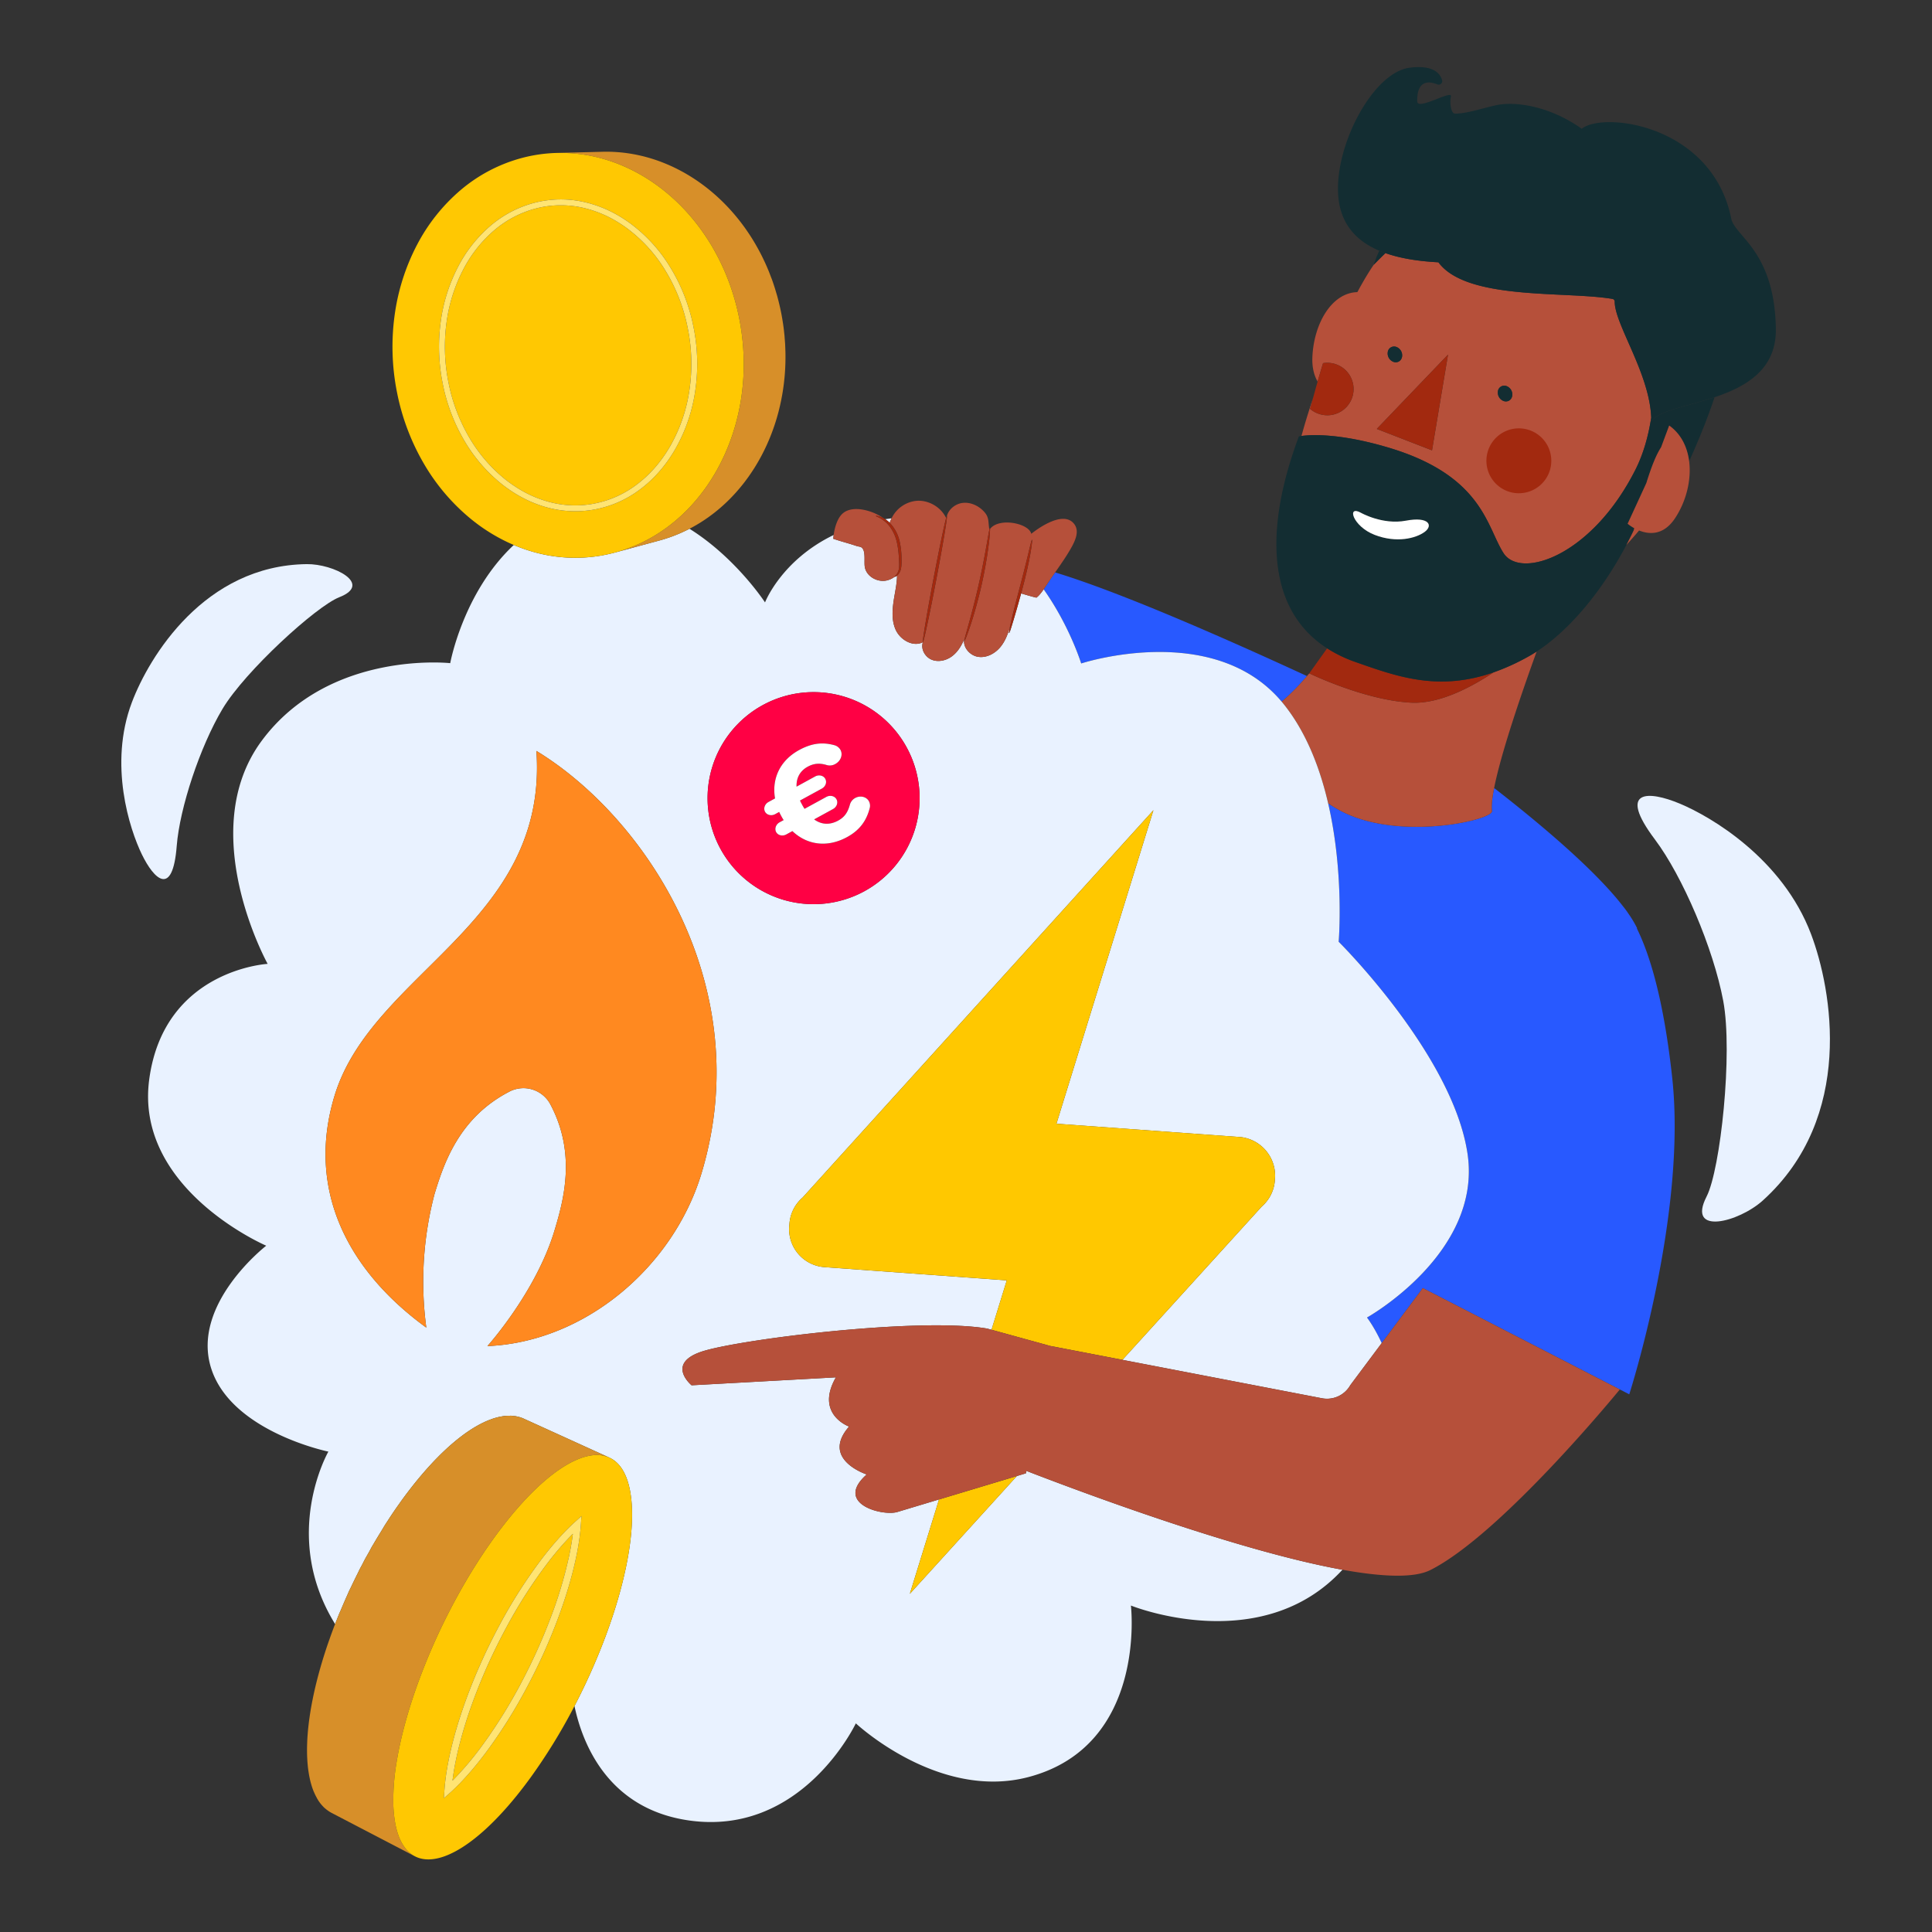 <?xml version="1.0" encoding="UTF-8"?>
<svg xmlns="http://www.w3.org/2000/svg" id="Calque_1" data-name="Calque 1" viewBox="0 0 2267.717 2267.717">
  <rect x="0" y="0" width="2267.717" height="2267.717" fill="#333333" stroke="none"/>
  <defs>
    <style>.cls-1{fill:none;}.cls-2{fill:#e9f2ff;}.cls-3{fill:#2859ff;}.cls-4{fill:#b6503a;}.cls-5{fill:#a2290f;}.cls-6{fill:#132d32;}.cls-7{fill:#fff;}.cls-8{fill:#ffc800;}.cls-9{fill:#ff8920;}.cls-10{fill:#f04;}.cls-11{fill:#d78f29;}.cls-12{fill:#ffc802;}.cls-13{fill:#ffe473;}</style>
  </defs>
  <title>economies-garanties</title>
  <path class="cls-1" d="M834.817,287.708q1.315,2.192,2.587,4.424l-.016-.029Q836.117,289.887,834.817,287.708Z"></path>
  <path class="cls-1" d="M671.635,179.977q.7.053,1.4.112c-.281-.024-.562-.054-.843-.077C672,180,671.821,179.989,671.635,179.977Z"></path>
  <path class="cls-1" d="M689.022,182.139l.226.037-.05-.009Z"></path>
  <path class="cls-1" d="M715.935,188.93c.419.139.835.288,1.253.43-.333-.113-.666-.234-1-.345C716.105,188.989,716.019,188.958,715.935,188.93Z"></path>
  <path class="cls-1" d="M706.961,186.186c-.193-.054-.387-.1-.58-.154.7.192,1.39.391,2.084.591-.39-.112-.777-.233-1.169-.343C707.184,186.248,707.059,186.209,706.961,186.186Z"></path>
  <path class="cls-1" d="M724.3,191.922c-.99-.382-1.985-.744-2.98-1.106,1.111.406,2.221.815,3.326,1.243l-.164-.065C724.42,191.972,724.361,191.943,724.3,191.922Z"></path>
  <path class="cls-1" d="M697.93,183.918c-.139-.031-.279-.059-.418-.09.519.116,1.038.229,1.556.349l-.153-.037C698.585,184.069,698.256,184,697.93,183.918Z"></path>
  <path class="cls-1" d="M656.308,179.484c.757-.008,1.513-.016,2.269-.014C657.821,179.466,657.065,179.476,656.308,179.484Z"></path>
  <path class="cls-1" d="M712.642,187.877c-.5-.156-1-.317-1.5-.469C711.645,187.56,712.143,187.721,712.642,187.877Z"></path>
  <path class="cls-1" d="M737.815,197.724q-.876-.415-1.756-.82Q736.939,197.309,737.815,197.724Z"></path>
  <path class="cls-1" d="M729.083,193.842c-.855-.356-1.713-.7-2.572-1.04C727.37,193.145,728.229,193.487,729.083,193.842Z"></path>
  <path class="cls-1" d="M703.772,185.337q-.845-.219-1.69-.429Q702.927,185.119,703.772,185.337Z"></path>
  <path class="cls-1" d="M667.233,179.7l-.453-.023Z"></path>
  <path class="cls-1" d="M772.864,218.759c-.245-.181-.493-.354-.738-.534q1.024.751,2.04,1.517c-.344-.259-.682-.524-1.028-.78C773.045,218.9,772.944,218.814,772.864,218.759Z"></path>
  <path class="cls-1" d="M808.429,251.523c-.085-.1-.172-.189-.257-.285.641.725,1.272,1.462,1.9,2.2-.545-.633-1.086-1.274-1.636-1.9Z"></path>
  <path class="cls-1" d="M797.764,240.2q.517.514,1.032,1.031Q798.281,240.716,797.764,240.2Z"></path>
  <path class="cls-1" d="M801.691,244.2c-.117-.122-.237-.24-.354-.362q.592.615,1.179,1.236c-.225-.238-.446-.481-.672-.718C801.8,244.3,801.735,244.249,801.691,244.2Z"></path>
  <path class="cls-1" d="M811.868,255.524q1.5,1.78,2.971,3.593l-.025-.037Q813.352,257.284,811.868,255.524Z"></path>
  <path class="cls-1" d="M832.369,283.709c-.132-.211-.269-.418-.4-.629q1.35,2.145,2.664,4.324c-.739-1.234-1.485-2.464-2.25-3.684Z"></path>
  <path class="cls-1" d="M732.586,195.331c-.434-.19-.871-.369-1.306-.555.764.328,1.526.658,2.287,1-.194-.086-.387-.178-.581-.264C732.851,195.45,732.718,195.392,732.586,195.331Z"></path>
  <path class="cls-1" d="M820.778,266.757c-.4-.541-.818-1.073-1.226-1.61q.917,1.209,1.825,2.429c-.093-.125-.182-.254-.275-.379C821,267.054,820.88,266.9,820.778,266.757Z"></path>
  <path class="cls-1" d="M826.548,274.839c-.091-.133-.185-.263-.277-.4q.744,1.081,1.479,2.172c-.233-.346-.46-.7-.695-1.042C826.9,275.334,826.724,275.083,826.548,274.839Z"></path>
  <path class="cls-1" d="M749.183,203.534c.743.41,1.481.835,2.22,1.255-.622-.353-1.241-.714-1.865-1.06C749.43,203.671,749.3,203.6,749.183,203.534Z"></path>
  <path class="cls-1" d="M740.917,199.216c-.134-.066-.27-.128-.4-.194q.972.477,1.939.968c-.363-.183-.723-.374-1.086-.555C741.208,199.354,741.063,199.285,740.917,199.216Z"></path>
  <path class="cls-1" d="M794.789,237.286c-.252-.242-.51-.477-.764-.718.422.4.846.8,1.266,1.206-.108-.1-.214-.213-.322-.317C794.909,237.4,794.851,237.34,794.789,237.286Z"></path>
  <path class="cls-1" d="M757.328,208.269q-1.708-1.045-3.436-2.052c1.272.746,2.54,1.5,3.8,2.276-.075-.046-.15-.1-.225-.142C757.424,208.327,757.37,208.293,757.328,208.269Z"></path>
  <path class="cls-1" d="M780.373,224.571l-.123-.1c.414.334.822.679,1.235,1.016-.3-.249-.6-.506-.909-.753C780.513,224.683,780.438,224.621,780.373,224.571Z"></path>
  <path class="cls-1" d="M746.564,202.125c-.563-.3-1.125-.6-1.69-.9C745.44,201.521,746,201.824,746.564,202.125Z"></path>
  <path class="cls-1" d="M662.28,179.514c-.218,0-.437,0-.655-.008.719.014,1.438.027,2.156.049-.207-.007-.414-.02-.621-.026C662.867,179.524,662.571,179.522,662.28,179.514Z"></path>
  <path class="cls-1" d="M854.146,525.252q.939-2.293,1.828-4.613Q855.083,522.959,854.146,525.252Z"></path>
  <path class="cls-1" d="M849.935,534.963q.557-1.213,1.1-2.436Q850.489,533.748,849.935,534.963Z"></path>
  <path class="cls-1" d="M845.167,544.749q.584-1.131,1.155-2.272Q845.75,543.617,845.167,544.749Z"></path>
  <path class="cls-1" d="M858.179,514.659c.362-1.022.71-2.052,1.06-3.08C858.889,512.608,858.541,513.638,858.179,514.659Z"></path>
  <path class="cls-1" d="M860,509.326c.288-.874.561-1.756.84-2.635C860.565,507.57,860.292,508.452,860,509.326Z"></path>
  <path class="cls-1" d="M867.237,482.494c.009-.043.019-.085.028-.129C867.256,482.408,867.246,482.451,867.237,482.494Z"></path>
  <path class="cls-1" d="M761.814,211.1c-1.017-.66-2.041-1.3-3.067-1.945Q760.286,210.118,761.814,211.1Z"></path>
  <path class="cls-1" d="M828.955,571.551c.3-.422.6-.84.893-1.265C829.553,570.711,829.252,571.129,828.955,571.551Z"></path>
  <path class="cls-1" d="M795.622,608.76c.343-.3.681-.606,1.022-.909C796.3,608.153,795.965,608.46,795.622,608.76Z"></path>
  <path class="cls-1" d="M840.037,554.16q.6-1.04,1.19-2.088Q840.638,553.121,840.037,554.16Z"></path>
  <path class="cls-1" d="M823.4,579.1l.108-.138Z"></path>
  <path class="cls-1" d="M834.588,563.149c.332-.522.667-1.041,1-1.567C835.254,562.107,834.921,562.628,834.588,563.149Z"></path>
  <path class="cls-1" d="M872.767,437.691q.012-.313.024-.626Q872.779,437.378,872.767,437.691Z"></path>
  <path class="cls-1" d="M861.714,503.935c.116-.383.224-.77.339-1.154C861.938,503.165,861.83,503.553,861.714,503.935Z"></path>
  <path class="cls-1" d="M818.162,263.32c-.623-.805-1.256-1.6-1.888-2.4C816.906,261.721,817.539,262.515,818.162,263.32Z"></path>
  <path class="cls-1" d="M778.01,222.7c-.561-.442-1.123-.885-1.687-1.321C776.888,221.814,777.448,222.258,778.01,222.7Z"></path>
  <path class="cls-1" d="M806.156,249c-.442-.488-.883-.977-1.329-1.461C805.272,248.021,805.713,248.51,806.156,249Z"></path>
  <path class="cls-1" d="M791.467,234.163c-.2-.183-.4-.362-.6-.544C791.067,233.8,791.269,233.98,791.467,234.163Z"></path>
  <path class="cls-1" d="M765.905,213.824c-.727-.5-1.458-.981-2.189-1.466C764.448,212.843,765.178,213.329,765.905,213.824Z"></path>
  <path class="cls-1" d="M769.977,216.67q-.98-.7-1.966-1.388Q769,215.97,769.977,216.67Z"></path>
  <path class="cls-1" d="M868.5,378.159q-.483-2.709-1.032-5.425C867.837,374.544,868.175,376.352,868.5,378.159Z"></path>
  <path class="cls-1" d="M867.471,372.734q-.592-2.956-1.252-5.876Q866.873,369.781,867.471,372.734Z"></path>
  <path class="cls-1" d="M872.922,432.139c0-.2.006-.4.009-.606C872.928,431.735,872.925,431.937,872.922,432.139Z"></path>
  <path class="cls-1" d="M824.205,271.488c-.3-.422-.6-.841-.9-1.261Q823.755,270.856,824.205,271.488Z"></path>
  <path class="cls-1" d="M865.771,364.935c-.274-1.18-.548-2.359-.837-3.531Q865.365,363.162,865.771,364.935Z"></path>
  <path class="cls-1" d="M864.088,358.064c-.16-.618-.319-1.235-.483-1.851Q863.85,357.137,864.088,358.064Z"></path>
  <path class="cls-1" d="M831.015,281.591q-.928-1.451-1.871-2.887Q830.088,280.138,831.015,281.591Z"></path>
  <path class="cls-1" d="M475.841,2169.474l-.082-.107c.023.029.045.062.068.091Z"></path>
  <path class="cls-1" d="M847.209,311.029q.173.37.346.741c-.055-.118-.107-.238-.162-.356S847.269,311.156,847.209,311.029Z"></path>
  <path class="cls-1" d="M800.928,603.939c-.478.449-.952.9-1.434,1.345.106-.1.218-.188.322-.287C800.19,604.65,800.556,604.29,800.928,603.939Z"></path>
  <path class="cls-1" d="M793.357,610.7q-.318.27-.637.537l.007,0C792.938,611.064,793.146,610.881,793.357,610.7Z"></path>
  <path class="cls-1" d="M807.705,597.269c-.251.259-.5.524-.751.782a1.35,1.35,0,0,1,.111-.11C807.281,597.719,807.49,597.491,807.705,597.269Z"></path>
  <path class="cls-1" d="M832.539,566.336l.034-.059c.117-.177.229-.359.346-.537-.521.793-1.052,1.577-1.582,2.362.4-.585.8-1.163,1.194-1.752Z"></path>
  <path class="cls-1" d="M826.789,574.6c.053-.072.1-.147.156-.219-.313.43-.635.851-.95,1.279.159-.216.325-.427.483-.644C826.575,574.875,826.691,574.738,826.789,574.6Z"></path>
  <path class="cls-1" d="M461.634,2115.772c0-.036,0-.074,0-.11,0,.034,0,.069,0,.1Z"></path>
  <path class="cls-1" d="M467.656,2154.171c-.049-.137-.1-.272-.149-.41.025.077.049.155.077.231S467.632,2154.11,467.656,2154.171Z"></path>
  <path class="cls-1" d="M485.433,2177.974c.4.243.808.472,1.22.692C486.241,2178.447,485.836,2178.212,485.433,2177.974Z"></path>
  <path class="cls-1" d="M465.655,2147.754c-.047-.176-.1-.347-.144-.524.007.029.013.059.021.088C465.571,2147.467,465.616,2147.606,465.655,2147.754Z"></path>
  <path class="cls-1" d="M872.529,442.733c-.018.308-.037.615-.056.922.012-.28.029-.559.052-.839C872.527,442.789,872.528,442.761,872.529,442.733Z"></path>
  <path class="cls-1" d="M863.322,498.436l-.013.05.012-.039Z"></path>
  <path class="cls-1" d="M866.006,488c-.123.525-.258,1.044-.384,1.568.116-.481.242-.956.355-1.438C865.986,488.089,866,488.046,866.006,488Z"></path>
  <path class="cls-1" d="M838.236,557.255c.107-.18.209-.363.316-.543-.341.576-.688,1.146-1.034,1.718.134-.222.273-.44.407-.662C838.024,557.593,838.139,557.426,838.236,557.255Z"></path>
  <path class="cls-1" d="M862.286,351.427c.074.261.15.521.223.782-.045-.159-.086-.32-.131-.478C862.348,351.629,862.317,351.528,862.286,351.427Z"></path>
  <path class="cls-1" d="M852.569,529.033c.252-.586.49-1.18.737-1.768-.387.927-.776,1.854-1.174,2.774.091-.209.186-.416.276-.625Z"></path>
  <path class="cls-1" d="M871.1,395.595l.009.07,0-.021Z"></path>
  <path class="cls-1" d="M843.277,548.351c.137-.254.267-.513.4-.768q-.4.756-.812,1.508c.117-.218.241-.431.357-.649Z"></path>
  <path class="cls-1" d="M848.155,538.757c.125-.257.241-.52.365-.778-.321.675-.642,1.35-.969,2.021.149-.307.306-.608.454-.916A2.758,2.758,0,0,0,848.155,538.757Z"></path>
  <path class="cls-1" d="M856.564,519.1c.319-.849.621-1.707.931-2.561-.47,1.292-.94,2.585-1.43,3.865.134-.351.277-.7.41-1.049C856.5,519.271,856.535,519.186,856.564,519.1Z"></path>
  <path class="cls-2" d="M2125.665,1096.193c-33.493-88.285-117.079-137.52-153.927-152.9s-73.738-17.149-29.351,41.9c32.589,43.273,68.79,128.148,80.289,189.594s-3.319,198.073-19.486,229.568c-23.791,46.277,37.713,30.3,66,4.688C2177.29,1311.263,2150.435,1161.527,2125.665,1096.193Z"></path>
  <path class="cls-2" d="M207.435,992.944c3.451-44.473,27.336-116.6,53.71-160.806S371.1,711.643,398.239,701c39.9-15.614-6.78-39.255-38.2-38.848-120.015,1.483-185.005,108.569-205.3,162.4-27.415,72.759-2.625,148.695,11.748,178.265S202.675,1053.583,207.435,992.944Z"></path>
  <path class="cls-3" d="M1225.043,691.72c30.672,43.394,44.025,87.031,44.025,87.031s154.816-50.793,235.349,44.849a272.5,272.5,0,0,0,29.662-30.057c-92.232-42.592-218.546-98.352-295.593-121.657-2.326,3.345-4.772,6.891-7.406,10.828C1228.857,686.039,1226.889,689.059,1225.043,691.72Z"></path>
  <path class="cls-3" d="M1921.327,1089.836l.226-.431a128.642,128.642,0,0,0-9.952-16.684,106.969,106.969,0,0,0-6.512-8.886c-32.684-42.371-95.9-95.8-151.326-138.9-2.332,11.807-3.348,21.2-2.536,27.051,1.4,10.071-100.648,33.955-169.223,3.8a143.318,143.318,0,0,1-23.063-12.876c19.131,82.663,12.357,162.485,12.357,162.485s134.733,133.516,151.37,249.646-118.125,191.439-118.125,191.439,8.391,10.73,17.272,30l48.245-64.6,23.446,12.067h0l218.864,112.645s67.825-210.28,50.449-371.216C1952.6,1170.76,1935.584,1118.671,1921.327,1089.836Z"></path>
  <path class="cls-4" d="M1504.418,823.6c.766.91,1.528,1.829,2.281,2.766,26.624,33.136,42.673,75.194,52.242,116.542A143.318,143.318,0,0,0,1582,955.783c68.575,30.159,170.623,6.275,169.223-3.8-.812-5.846.2-15.244,2.536-27.051,7.965-40.317,31.311-108.766,49.925-160.2-2.983,1.936-5.942,3.743-8.864,5.384a260.066,260.066,0,0,1-41.83,19.117c-24.342,16.288-62.67,37.276-96.545,35.537-54.8-2.811-119.657-34.4-119.672-34.409q-1.35,1.611-2.7,3.177A272.5,272.5,0,0,1,1504.418,823.6Z"></path>
  <path class="cls-5" d="M1752.994,789.238c-64.921,22.582-113.217,4.926-162-12.207a158,158,0,0,1-33.251-16.026l-20.963,29.36h0c.015.007,64.873,31.6,119.672,34.409C1690.324,826.514,1728.651,805.527,1752.994,789.238Z"></path>
  <path class="cls-4" d="M1628.763,525.078c111.763,33,116.135,93.3,136.06,124.183s103.412,3.85,154.822-98.015c9.361-18.546,15.225-39.735,18.5-61.036-1.933-52.2-43.08-109.79-42.857-136.216a3.185,3.185,0,0,0-2.688-3.127c-55.159-9.4-171.088,2.106-204.258-42.994-22.013-1.168-43.6-4.217-62.171-10.776-8.391,8.112-13.611,13.564-13.611,13.564s-7.619,10.407-19.336,32.237c-30.1.736-51.124,36.835-52.8,76.329-.52,12.244,2.089,21.589,6.139,28.712,2.02-7.074,4.088-14.116,6.38-21.68a30.453,30.453,0,0,1,4.614-.407,30.8,30.8,0,1,1,.857,61.595,31.515,31.515,0,0,1-20.677-7.49c1.195-4.445,2.332-8.645,3.44-12.7q-3.537,10.684-7.063,22.144-3.544,11.535-6.491,22.327C1537.359,510.366,1570.6,507.9,1628.763,525.078Zm129.4-65.564a7.512,7.512,0,0,1,9.691-6.5,10.551,10.551,0,0,1,7.191,11.354c-.69,4.933-5.029,7.845-9.691,6.5A10.551,10.551,0,0,1,1758.163,459.513Zm-7.882,71.172a32.6,32.6,0,1,1,22.321,40.341A32.6,32.6,0,0,1,1750.281,530.686ZM1628.863,413.554a7.512,7.512,0,0,1,9.691-6.5,10.551,10.551,0,0,1,7.191,11.354c-.69,4.933-5.029,7.845-9.691,6.5A10.551,10.551,0,0,1,1628.863,413.554Zm70.783,2.647L1680.863,528.62l-64.858-25.163Z"></path>
  <polygon class="cls-5" points="1699.646 416.201 1616.005 503.456 1680.863 528.62 1699.646 416.201"></polygon>
  <path class="cls-6" d="M1636.054,424.908c4.662,1.341,9-1.571,9.691-6.5a10.551,10.551,0,0,0-7.191-11.354,7.512,7.512,0,0,0-9.691,6.5A10.551,10.551,0,0,0,1636.054,424.908Z"></path>
  <path class="cls-6" d="M1765.354,470.867c4.662,1.341,9-1.571,9.691-6.5a10.551,10.551,0,0,0-7.191-11.354,7.512,7.512,0,0,0-9.691,6.5A10.551,10.551,0,0,0,1765.354,470.867Z"></path>
  <path class="cls-5" d="M1772.261,577.47a38.081,38.081,0,1,0-26.075-47.126A38.08,38.08,0,0,0,1772.261,577.47Z"></path>
  <path class="cls-5" d="M1558.417,487.447a30.8,30.8,0,1,0-.857-61.595,30.453,30.453,0,0,0-4.614.407c-2.292,7.564-4.361,14.606-6.38,21.68-1.793,6.281-3.55,12.6-5.386,19.316-1.109,4.058-2.245,8.257-3.44,12.7A31.515,31.515,0,0,0,1558.417,487.447Z"></path>
  <path class="cls-6" d="M1626.174,297.1q-3.664-1.295-7.165-2.776a106.885,106.885,0,0,0-6.446,16.339S1617.784,305.209,1626.174,297.1Z"></path>
  <path class="cls-6" d="M1590.99,777.032c48.786,17.132,97.083,34.788,162,12.207a260.066,260.066,0,0,0,41.83-19.117c2.922-1.641,5.882-3.448,8.864-5.384,35.3-22.915,74.345-66.314,105.3-125.047q4.449-8.443,8.673-17.288c.2-.821.39-1.618.586-2.427a49.635,49.635,0,0,1-7.773-5.226l21.991-47.826c6.454-20.917,12.008-33.884,17.247-41.869l9.542-25.575c13.869,9.888,21.286,25.105,23.415,41.971,10.972-24.3,21.606-50.339,29.811-75.176-32.907,11.033-66.349,15.779-74.258,28.576.014-1.542-.013-3.09-.07-4.642-3.278,21.3-9.141,42.491-18.5,61.036-51.41,101.865-134.9,128.9-154.822,98.015s-24.3-91.179-136.06-124.183c-58.159-17.177-91.4-14.711-101.138-13.352-2.025.283-3.056.519-3.056.519-39.45,105.464-39.485,202.051,33.171,248.762A158,158,0,0,0,1590.99,777.032Zm6.6-175.058s25.258,14.364,52.6,9.179,32.218,5.735,21.976,13.216-32.825,13.388-58.59,3.466S1580.207,592.21,1597.594,601.974Z"></path>
  <path class="cls-7" d="M1613.577,627.834c25.764,9.922,48.35,4.01,58.59-3.466s5.363-18.4-21.976-13.216-52.6-9.179-52.6-9.179C1580.207,592.21,1587.811,617.918,1613.577,627.834Z"></path>
  <path class="cls-6" d="M1626.174,297.1c18.568,6.559,40.158,9.608,62.171,10.776,33.17,45.1,149.1,33.6,204.258,42.994a3.185,3.185,0,0,1,2.688,3.127c-.223,26.426,40.924,84.015,42.857,136.216.057,1.552.084,3.1.07,4.642,7.909-12.8,41.351-17.543,74.258-28.576,36.611-12.275,72.56-32.334,71.944-79.942-1.171-90.4-46.48-108.04-52.161-128.887-21.933-111.2-150.239-126.967-175.658-106.318-38.5-27.255-78.64-32.27-100.054-27.719-15.666,3.331-35.221,10.078-48.58,9.97-5.471-.044-6.348-14.532-4.914-19.812,2.566-9.448-40.133,17.345-39.568,5.042-.32-25.618,14.743-23.173,23.595-19.543a4.153,4.153,0,0,0,5.616-4.891c-2.225-7.912-10.312-18.28-38.1-14.69-43.366,5.6-88.6,92.115-83.786,150.712,2.738,33.346,21.708,52.9,48.2,64.124Q1622.507,295.8,1626.174,297.1Z"></path>
  <path class="cls-4" d="M1959.25,499.48l-9.542,25.575c-5.239,7.985-10.793,20.952-17.247,41.869L1910.47,614.75a49.635,49.635,0,0,0,7.773,5.226c-.2.809-.389,1.606-.586,2.427q-4.21,8.858-8.673,17.288c5.236-5.8,10.211-11.44,14.919-17.017,11.558,4.647,28.466,6.172,42.052-14.157,13.089-19.586,19.525-44.768,16.71-67.066C1980.535,524.585,1973.119,509.367,1959.25,499.48Z"></path>
  <path class="cls-2" d="M784.547,617.765c.306-.231.6-.471.909-.7-.656.5-1.313,1-1.975,1.491.16-.118.324-.232.483-.351A5.769,5.769,0,0,1,784.547,617.765Z"></path>
  <path class="cls-2" d="M776.4,623.561c.137-.092.272-.19.409-.282-.629.426-1.257.853-1.891,1.271.3-.195.6-.384.9-.58A5.888,5.888,0,0,1,776.4,623.561Z"></path>
  <path class="cls-2" d="M750.182,638.3c-.313.144-.629.283-.943.425.189-.085.382-.165.57-.251C749.937,638.421,750.057,638.361,750.182,638.3Z"></path>
  <path class="cls-2" d="M626.967,1749.561c.821-.8,1.641-1.6,2.458-2.375q-1.084,1.033-2.173,2.094C627.153,1749.37,627.062,1749.467,626.967,1749.561Z"></path>
  <path class="cls-2" d="M768.192,628.8c.122-.074.242-.151.364-.225q-.915.553-1.838,1.093c.265-.156.534-.3.8-.461C767.742,629.066,767.965,628.934,768.192,628.8Z"></path>
  <path class="cls-2" d="M620.71,1755.848l-.342.353Z"></path>
  <path class="cls-2" d="M632.279,1744.508q-.759.7-1.521,1.42Q631.52,1745.211,632.279,1744.508Z"></path>
  <path class="cls-2" d="M603.586,1774.793q-1.254,1.478-2.513,2.991Q602.332,1776.271,603.586,1774.793Z"></path>
  <path class="cls-2" d="M605.945,1772.037l-.242.28Z"></path>
  <path class="cls-2" d="M649.909,1729.647q-.787.6-1.579,1.21C648.857,1730.45,649.385,1730.043,649.909,1729.647Z"></path>
  <path class="cls-2" d="M598.648,1780.723c-.3.365-.6.738-.9,1.106q1-1.225,1.989-2.431c-.231.28-.461.555-.692.837C598.912,1780.395,598.782,1780.558,598.648,1780.723Z"></path>
  <path class="cls-2" d="M658.978,1723.246c-.551.36-1.1.723-1.657,1.1C657.876,1723.967,658.427,1723.608,658.978,1723.246Z"></path>
  <path class="cls-2" d="M624.172,1752.329c.322-.322.643-.645.964-.963Q624.655,1751.844,624.172,1752.329Z"></path>
  <path class="cls-2" d="M617.344,1759.372l.352-.374c-.1.1-.194.2-.288.305Z"></path>
  <path class="cls-2" d="M592.594,1788.279c-1.13,1.438-2.261,2.889-3.395,4.368Q590.9,1790.431,592.594,1788.279Z"></path>
  <path class="cls-2" d="M596.387,1783.508q-1.515,1.88-3.037,3.81Q594.871,1785.39,596.387,1783.508Z"></path>
  <path class="cls-2" d="M759.33,633.789c-.361.191-.724.377-1.086.566.214-.111.432-.216.646-.329C759.038,633.949,759.182,633.868,759.33,633.789Z"></path>
  <path class="cls-2" d="M792.231,611.667c.167-.14.33-.285.5-.425l-.007,0c-.364.306-.724.616-1.09.919.1-.079.192-.155.288-.233S792.13,611.748,792.231,611.667Z"></path>
  <path class="cls-2" d="M634.518,1742.456c.5-.456,1.005-.91,1.506-1.357l-.227.2C635.372,1741.68,634.945,1742.069,634.518,1742.456Z"></path>
  <path class="cls-2" d="M787.834,615.221c.42-.332.838-.668,1.256-1C788.672,614.553,788.255,614.89,787.834,615.221Z"></path>
  <path class="cls-2" d="M779.775,621.231c.366-.258.731-.52,1.1-.781Q780.323,620.842,779.775,621.231Z"></path>
  <path class="cls-2" d="M1044.287,613.644a32.594,32.594,0,0,1,1.268-3.179c.293-.713.612-1.411.945-2.1-2.521.324-5.015.67-7.457,1.057.325.211.652.424.985.657A29.06,29.06,0,0,1,1044.287,613.644Z"></path>
  <path class="cls-2" d="M763.193,631.684c.248-.138.5-.276.745-.415C763.69,631.409,763.441,631.545,763.193,631.684Z"></path>
  <path class="cls-2" d="M771.635,626.664l.789-.5Q772.03,626.415,771.635,626.664Z"></path>
  <path class="cls-2" d="M1204.213,1729.314l-10.64,3.2-125.642,138.271L1102.2,1760l-48.93,14.72c-17.35,5.219-74.8-9.661-35.957-44.052,0,0-54.506-17.66-20.695-56.212,0,0-40.273-14.373-15.489-57.778l-169.371,9.327s-30.216-24.967,10.9-39.229,256.29-41.152,336.131-27.33l5.013,1.382,17.934-57.982-215.262-15.633a44.764,44.764,0,0,1-40.012-49.057q.044-.433.1-.865l.016-.013a44.88,44.88,0,0,1,15.5-31.651l411.766-454.619-113.806,367.95,216.494,15.723a45.665,45.665,0,0,1,39.916,49.922,44.9,44.9,0,0,1-15.5,31.651L1317.491,1596.14l234.181,45.081a31.408,31.408,0,0,0,33.268-15.366l36.873-49.375c-8.882-19.273-17.272-30-17.272-30s134.761-75.306,118.125-191.439-151.37-249.646-151.37-249.646,6.775-79.822-12.357-162.485c-9.569-41.347-25.618-83.405-52.242-116.542-.753-.937-1.514-1.855-2.281-2.766-80.533-95.642-235.349-44.849-235.349-44.849s-13.353-43.637-44.025-87.031c-2.982,4.3-5.643,7.65-8.535,9.794,4.915,1.163-.006,0-.006,0l.006,0-1.628-.385c-4.447-1.051-13.085-3.626-16.3-4.6-3.27,12.019-6.4,22.719-8.806,30.834-2.915,9.779-4.839,15.8-5.3,15.684-.3-.074.1-2.874,1.075-7.664-2.4,8.693-5.657,17.28-11.4,24.19-6.32,7.605-16.207,12.876-25.983,11.391s-18.264-11.21-16.34-20.91c-3.172,7.8-7.708,15.3-14.471,20.312s-16.046,7.161-23.827,3.945-13.018-12.537-10.252-20.489c-11.8,5.979-26.812-2.846-32.113-14.968s-3.552-26.042-1.33-39.084c1.316-7.724,3.016-16.038,3.092-24.174a5.686,5.686,0,0,1-2.944,1.484,24.483,24.483,0,0,1-9.216,4.25c-10.829,2.4-23.427-4.508-25.6-15.383-1.254-6.271,1.283-18.509-3.375-22.889-1.765-1.66-3.82-1.338-6.118-2.108-10.909-3.656-16.644-4.876-27.552-8.532.086-1.413.236-2.925.441-4.486-61.538,29.7-80.6,79.15-80.6,79.15s-34.088-52.329-88.64-86.425c-1.452.753-2.915,1.495-4.408,2.2-.942.449-1.883.9-2.837,1.334-.32.138-.615.3-.936.439-.273.123-.539.263-.828.38-1.545.695-3.1,1.374-4.675,2.023-.776.321-1.56.621-2.332.936-.493.182-.956.376-1.431.56-.523.2-1.036.419-1.56.621-1.79.67-3.589,1.321-5.406,1.939-.347.122-.7.225-1.062.336-.463.162-.938.312-1.414.464-1,.323-1.994.67-3,.979-1.839.559-3.684,1.1-5.546,1.6q-25.863,6.986-51.684,13.994c1.112-.3,2.217-.628,3.322-.955a178.915,178.915,0,0,1-100.5.011,191.987,191.987,0,0,1-21.956-7.823c-59.564,55.664-74.608,138.709-74.608,138.709S386.235,762.719,307.18,869.53s6.98,261.831,6.98,261.831-121.674,6.657-139,135.582,137.335,195.222,137.335,195.222-88.061,68.128-64.865,143.205,137.806,98.474,137.806,98.474-56.427,98.175,7.878,202.377c.372-.948.76-1.9,1.131-2.851.351-.9.711-1.794,1.073-2.7.72-1.814,1.417-3.626,2.158-5.44.951-2.329,2.051-4.651,3.03-6.986,2.19-5.2,4.418-10.381,6.754-15.565.671-1.489,1.259-2.975,1.938-4.467.927-2.012,1.976-3.992,2.928-6q3.586-7.609,7.371-15.149c.935-1.865,1.78-3.765,2.735-5.617.831-1.623,1.764-3.193,2.6-4.809,1.073-2.039,2.061-4.117,3.153-6.146,1.593-2.964,3.308-5.841,4.943-8.773,1.2-2.157,2.3-4.368,3.523-6.5.67-1.174,1.4-2.3,2.084-3.46,2.943-5.076,5.98-10.048,9.048-15.01,1.407-2.278,2.722-4.647,4.156-6.894.773-1.217,1.562-2.4,2.346-3.617l1.489-2.295c.856-1.316,1.7-2.647,2.567-3.952q3.246-4.886,6.551-9.663c1.27-1.831,2.57-3.628,3.856-5.438.454-.642.9-1.279,1.356-1.917.493-.682.972-1.391,1.465-2.073q3.384-4.651,6.809-9.178c.524-.7,1.056-1.391,1.587-2.087s1.062-1.373,1.594-2.066,1.065-1.375,1.6-2.049,1.073-1.369,1.605-2.042q1.726-2.189,3.463-4.32t3.451-4.2c.907-1.092,1.81-2.158,2.713-3.229.1-.117.2-.238.3-.35l.421-.5q1.714-2.012,3.427-3.967,2.16-2.476,4.318-4.861c.365-.411.726-.8,1.1-1.2.262-.292.532-.577.79-.867.8-.867,1.605-1.756,2.4-2.608q2.137-2.291,4.262-4.482c.627-.646,1.253-1.263,1.874-1.9.366-.371.737-.75,1.1-1.116.418-.424.838-.863,1.257-1.276,1.337-1.332,2.662-2.638,3.993-3.907,1.162-1.121,2.329-2.215,3.488-3.295.061-.056.123-.118.181-.179.031-.026.061-.046.092-.073.067-.064.134-.135.207-.2q1.969-1.823,3.923-3.561t3.891-3.394c.275-.239.547-.455.823-.69.209-.174.411-.35.622-.52.8-.677,1.606-1.353,2.4-2.006,1.281-1.038,2.547-2.059,3.812-3.049.664-.517,1.322-1.005,1.981-1.514.256-.2.525-.4.785-.6.326-.245.662-.51.992-.758q1.871-1.4,3.725-2.709c1.188-.84,2.371-1.647,3.545-2.44.07-.046.142-.1.207-.148a.889.889,0,0,0,.094-.059c1.268-.852,2.537-1.674,3.792-2.465s2.5-1.546,3.744-2.279c.19-.115.382-.215.576-.331.085-.049.172-.11.256-.159.146-.085.281-.142.426-.228.807-.461,1.623-.936,2.419-1.372q2.033-1.114,4.018-2.108c.3-.154.611-.284.917-.434s.616-.292.929-.44c.7-.338,1.4-.688,2.1-1,1.3-.589,2.591-1.138,3.861-1.652.346-.141.673-.251,1.013-.384.291-.112.574-.22.856-.322.643-.241,1.292-.5,1.918-.726,1.535-.532,3.045-1.016,4.537-1.44.13-.039.253-.062.384-.1.3-.086.592-.148.9-.223,1.042-.28,2.094-.57,3.122-.792.961-.207,1.9-.356,2.84-.519.208-.033.44-.1.645-.141a2.768,2.768,0,0,0,.281-.027c.164-.021.342-.064.505-.094,1.4-.2,2.79-.348,4.149-.444.362-.023.7,0,1.061-.014.734-.039,1.45-.033,2.171-.03s1.484-.066,2.2-.035c.593.025,1.151.128,1.724.174.718.064,1.43.127,2.122.22.435.058.892.064,1.319.135.87.146,1.692.39,2.538.587.575.135,1.171.243,1.737.4.2.061.417.082.615.144a36.9,36.9,0,0,1,4.61,1.732q50.236,22.852,100.471,45.708c-.47-.214-.95-.41-1.433-.6a33.512,33.512,0,0,1,13.815,10.407c7.906,9.834,12.819,25.328,14.06,46.461,1.217,20.8-1.232,45.208-6.663,71.508-5.373,26.046-13.7,54.093-24.334,82.546a736.581,736.581,0,0,1-36.3,81.312c9.109,43.224,38.608,120.28,133.691,134.209,133.529,19.559,196.555-113.882,196.555-113.882s97,91.048,202.9,62.966c139.451-36.953,119.973-201.241,119.973-201.241s152.673,61.821,248.3-42.023c-118.553-21.434-294.732-86.584-371.008-116.03ZM1064.128,877.092a124.445,124.445,0,1,1-168.889-49.417A124.427,124.427,0,0,1,1064.128,877.092ZM572.115,1579.986s56.786-63.059,78.591-135.176c10.9-36.059,25.923-90.549-4.514-148.189A35.771,35.771,0,0,0,598,1281.241q-.489.253-.97.52c-58.588,30.72-76.264,84.409-87.2,120.456l.019.019a405.039,405.039,0,0,0-9.458,156.067c-92.745-67.4-140.954-162.193-107.83-271.761,44.026-145.627,251.213-202.564,237.058-405.136,128.607,78.244,259.967,276.9,193.723,496.021C790.214,1486.995,686.623,1575.276,572.115,1579.986Z"></path>
  <path class="cls-2" d="M645.111,1733.393l.2-.157-.079.063Z"></path>
  <path class="cls-2" d="M653.383,1727.079c-.846.607-1.7,1.236-2.552,1.875q2.88-2.146,5.7-4.072c-1.024.7-2.052,1.409-3.088,2.152Z"></path>
  <path class="cls-4" d="M1044.287,613.644a45.663,45.663,0,0,1,11.85,22.632,90.284,90.284,0,0,1,2,16.885c.107,5.168.294,9.851-.536,13.922a14.68,14.68,0,0,1-4.6,8.458c-.027.022-.051.038-.077.059-.075,8.136-1.775,16.45-3.092,24.174-2.222,13.043-3.971,26.961,1.33,39.084s20.31,20.947,32.113,14.968c-2.766,7.952,2.472,17.272,10.252,20.489s17.064,1.069,23.827-3.945,11.3-12.514,14.471-20.312c-1.924,9.7,6.563,19.424,16.34,20.91s19.662-3.786,25.983-11.391c5.743-6.91,9-15.5,11.4-24.19.492-2.407,1.129-5.308,1.906-8.637,2.31-9.956,5.9-23.6,9.871-38.646s7.382-28.684,9.729-38.6,3.777-16.069,4.267-15.986c.437.073-.147,6.388-1.913,16.473s-4.813,23.9-8.795,38.976q-1.019,3.857-2.029,7.565c3.219.97,11.857,3.545,16.3,4.6l1.628.385c2.892-2.144,5.554-5.5,8.535-9.794,1.846-2.66,3.814-5.681,6.037-9.006,2.633-3.937,5.08-7.483,7.406-10.828,6.563-9.439,12.14-17.241,18.057-27.444,6-10.349,10.421-20.9,4.621-28.974-13.962-19.431-50.7,11.115-50.7,11.115-2.765-12.465-37.818-19.508-48.34-5.767a181.018,181.018,0,0,1-1.677,18.892c-1.53,12.293-4.3,29.207-8.472,47.655-4.188,18.452-8.98,34.909-12.9,46.662s-6.835,18.847-7.252,18.7c-.472-.16,1.642-7.513,4.953-19.4s7.714-28.357,11.881-46.713c4.149-18.353,7.278-35.105,9.411-47.264,1.492-8.485,2.556-14.714,3.232-17.689-1.626-9.161.107-14.158-6.238-21.087-6.4-7-15.979-11.47-25.383-10.242-8.319,1.087-16.01,7.262-18.217,15.215l.007-.005c.923.176-4.643,33.51-12.429,74.447s-14.848,73.994-15.771,73.818,4.643-33.5,12.431-74.453c6.512-34.237,12.514-62.943,14.844-71.324-6.142-12.956-20.768-21.412-35.069-20.16a36.423,36.423,0,0,0-28.978,20.5c-.333.691-.652,1.388-.945,2.1A32.594,32.594,0,0,0,1044.287,613.644Z"></path>
  <path class="cls-4" d="M1216.508,701.514l-.006,0S1221.423,702.676,1216.508,701.514Z"></path>
  <path class="cls-4" d="M1005.661,640.954c2.3.77,4.352.447,6.118,2.108,4.658,4.381,2.121,16.619,3.375,22.889,2.176,10.875,14.774,17.778,25.6,15.383a24.483,24.483,0,0,0,9.216-4.25c-.1,0-.166-.016-.177-.049-.343-.328,4.582-2.772,5.433-10.351.464-3.632.061-8.27-.222-13.363a106,106,0,0,0-2.184-16.286c-2.381-11.388-8.395-20.337-14.26-25.05-5.821-4.826-10.71-5.776-10.537-6.348-.024-.286,3.781-.257,9,2.588a62.366,62.366,0,0,0-24.428-10.049c-8.039-1.4-17.067-.946-23.287,4.336-6.294,5.345-9.574,16.319-10.767,25.424-.2,1.561-.355,3.073-.441,4.486C989.017,636.078,994.752,637.3,1005.661,640.954Z"></path>
  <path class="cls-5" d="M1095.7,679.35c-7.788,40.95-13.353,74.278-12.431,74.453s7.983-32.868,15.771-73.818,13.352-74.271,12.429-74.447l-.007.005c-.153-.006-.468.864-.918,2.482C1108.216,616.407,1102.215,645.113,1095.7,679.35Z"></path>
  <path class="cls-5" d="M1158.071,639.347c-2.133,12.158-5.262,28.911-9.411,47.264-4.167,18.356-8.566,34.823-11.881,46.713s-5.425,19.245-4.953,19.4c.417.143,3.339-6.948,7.252-18.7s8.709-28.21,12.9-46.662c4.171-18.449,6.942-35.363,8.472-47.655a181.018,181.018,0,0,0,1.677-18.892c-.011-.708-.063-1.1-.159-1.115-.149-.018-.37.669-.662,1.957C1160.627,624.633,1159.563,630.862,1158.071,639.347Z"></path>
  <path class="cls-5" d="M1209.4,649.992c1.766-10.085,2.35-16.4,1.913-16.473-.489-.083-1.909,6.075-4.267,15.986s-5.758,23.559-9.729,38.6-7.561,28.69-9.871,38.646c-.777,3.329-1.414,6.229-1.906,8.637-.979,4.791-1.372,7.591-1.075,7.664.465.115,2.39-5.905,5.3-15.684,2.406-8.115,5.536-18.815,8.806-30.834q1.008-3.706,2.029-7.565C1204.587,673.891,1207.647,660.077,1209.4,649.992Z"></path>
  <path class="cls-5" d="M1028.027,605.636c-.173.573,4.716,1.522,10.537,6.348,5.865,4.713,11.879,13.662,14.26,25.05a106,106,0,0,1,2.184,16.286c.283,5.093.686,9.731.222,13.363-.85,7.579-5.775,10.023-5.433,10.351.011.033.081.047.177.049a5.686,5.686,0,0,0,2.944-1.484c.026-.022.051-.037.077-.059a14.68,14.68,0,0,0,4.6-8.458c.829-4.071.643-8.754.536-13.922a90.284,90.284,0,0,0-2-16.885,45.663,45.663,0,0,0-11.85-22.632,29.06,29.06,0,0,0-4.26-3.567c-.333-.233-.659-.446-.985-.657-.69-.447-1.36-.842-2.011-1.2C1031.807,605.38,1028,605.35,1028.027,605.636Z"></path>
  <path class="cls-8" d="M1193.573,1732.515,1102.2,1760l-34.265,110.782Z"></path>
  <path class="cls-8" d="M1480.944,1416.257a44.9,44.9,0,0,0,15.5-31.651,45.665,45.665,0,0,0-39.916-49.922l-216.494-15.723,113.806-367.95L942.07,1405.63a44.88,44.88,0,0,0-15.5,31.651l-.016.013q-.052.432-.1.865a44.764,44.764,0,0,0,40.012,49.057l215.262,15.633-17.934,57.982,67.2,18.52-.024.132,86.518,16.655Z"></path>
  <path class="cls-9" d="M629.615,881.405c14.154,202.572-193.032,259.509-237.058,405.136-33.124,109.568,15.085,204.365,107.83,271.761a405.039,405.039,0,0,1,9.458-156.067l-.019-.019c10.937-36.047,28.613-89.736,87.2-120.456q.481-.267.97-.52a35.771,35.771,0,0,1,48.194,15.38c30.437,57.64,15.417,112.131,4.514,148.189-21.8,72.117-78.591,135.176-78.591,135.176,114.508-4.71,218.1-92.991,251.224-202.56C889.582,1158.3,758.222,959.649,629.615,881.405Z"></path>
  <path class="cls-4" d="M1621.814,1576.48l-36.873,49.375a31.408,31.408,0,0,1-33.268,15.366l-234.181-45.081-86.518-16.655.024-.132-67.2-18.52-5.013-1.382c-79.84-13.823-295.012,13.068-336.131,27.33s-10.9,39.229-10.9,39.229l169.371-9.327c-24.784,43.4,15.489,57.778,15.489,57.778-33.811,38.552,20.695,56.212,20.695,56.212-38.847,34.391,18.607,49.271,35.957,44.052L1102.2,1760l91.376-27.489,10.64-3.2.5-2.827c76.277,29.446,252.455,94.6,371.008,116.03,46.345,8.379,83.889,10.082,103.2.351,83.906-42.27,222.366-211.974,222.366-211.974L1693.5,1523.947l-23.446-12.067Z"></path>
  <path class="cls-10" d="M845.783,996.557a124.445,124.445,0,1,0,49.456-168.882A124.427,124.427,0,0,0,845.783,996.557ZM937.944,880.4c16.291-8.914,28.906-9.07,41.311-5.744a11.709,11.709,0,0,1,7.251,5.515c3.105,5.677.375,13.068-5.979,16.546a12.884,12.884,0,0,1-10.083,1.3c-7.89-2.426-14.774-2.242-22.429,1.947-9.289,5.082-13.395,13.438-13.045,23.363L956.8,911.383c4.4-2.407,9.758-1.125,11.889,2.768,2.218,4.054.318,9.1-4.08,11.5l-25.578,14c.725,1.711,1.7,3.494,2.586,5.115a48.03,48.03,0,0,0,2.736,4.614l25.579-13.993c4.4-2.407,9.758-1.125,11.889,2.766,2.218,4.054.321,9.1-4.079,11.506L955.585,961.78c8.433,6.131,18.176,6.911,28.277,1.385,7.819-4.279,11.274-9.961,13.708-18.667a12.68,12.68,0,0,1,6.283-7.862c5.863-3.208,13.147-1.5,16.075,3.846a11.449,11.449,0,0,1,1.09,7.411c-3.488,14.13-10.794,25.925-26.6,34.572-23.948,13.1-47.589,8.967-64.341-6.943l-7.168,3.923c-4.4,2.407-9.755,1.127-11.884-2.767s-.32-9.1,4.077-11.5l4.725-2.584a45.319,45.319,0,0,1-2.559-4.289c-.888-1.624-1.951-3.569-2.676-5.28l-4.725,2.584c-4.4,2.407-9.756,1.125-11.887-2.769s-.32-9.1,4.078-11.5l7.657-4.19C905.867,915.018,914.645,893.146,937.944,880.4Z"></path>
  <path class="cls-7" d="M902.06,941.334c-4.4,2.407-6.208,7.612-4.078,11.5s7.489,5.176,11.887,2.769l4.725-2.584c.725,1.711,1.789,3.656,2.676,5.28a45.319,45.319,0,0,0,2.559,4.289l-4.725,2.584c-4.4,2.407-6.208,7.612-4.077,11.5s7.486,5.174,11.884,2.767l7.168-3.923c16.753,15.91,40.393,20.047,64.341,6.943,15.8-8.647,23.11-20.442,26.6-34.572a11.449,11.449,0,0,0-1.09-7.411c-2.928-5.35-10.212-7.054-16.075-3.846a12.68,12.68,0,0,0-6.283,7.862c-2.434,8.706-5.888,14.388-13.708,18.667-10.1,5.526-19.844,4.746-28.277-1.385l22.156-12.122c4.4-2.407,6.3-7.452,4.079-11.506-2.13-3.891-7.489-5.173-11.889-2.766l-25.579,13.993a48.03,48.03,0,0,1-2.736-4.614c-.887-1.621-1.861-3.4-2.586-5.115l25.578-14c4.4-2.407,6.3-7.449,4.08-11.5-2.131-3.894-7.489-5.175-11.889-2.768l-21.829,11.945c-.35-9.925,3.755-18.281,13.045-23.363,7.655-4.189,14.539-4.373,22.429-1.947a12.884,12.884,0,0,0,10.083-1.3c6.354-3.478,9.085-10.868,5.979-16.546a11.709,11.709,0,0,0-7.251-5.515c-12.4-3.326-25.02-3.17-41.311,5.744-23.3,12.748-32.077,34.619-28.227,56.745Z"></path>
  <path class="cls-11" d="M658.577,179.469c1.017,0,2.032.017,3.048.036.218,0,.437,0,.655.008.291.009.587.01.88.015.207.006.414.019.621.026,1,.031,2,.076,3,.124l.453.023q2.2.111,4.4.275c.186.012.369.02.555.035.282.023.562.053.843.077q8.043.67,15.989,2.05l.176.029.05.009c2.006.351,4.008.725,6,1.144.756.159,1.508.34,2.263.508.139.031.279.058.418.09.325.078.655.151.985.223l.153.037c1.007.234,2.01.479,3.014.73q.846.21,1.69.429c.871.226,1.741.456,2.608.694.193.053.387.1.58.154.1.023.224.062.336.094.392.11.778.23,1.169.343.895.257,1.789.515,2.681.786.5.152,1,.313,1.5.469,1.1.344,2.2.689,3.293,1.053.084.028.171.059.254.085.333.111.666.232,1,.345q2.072.705,4.132,1.455c.995.363,1.99.724,2.98,1.106.062.021.121.05.182.071l.164.065c.624.241,1.244.5,1.866.744.858.342,1.717.684,2.572,1.04.734.3,1.465.62,2.2.934.435.187.872.365,1.306.555.131.061.265.119.4.177.194.086.387.177.581.264.833.37,1.664.75,2.493,1.132q.88.406,1.756.82,1.352.639,2.7,1.3c.134.066.27.128.4.194s.291.138.449.219c.363.181.724.372,1.086.555.809.408,1.618.817,2.422,1.237.565.294,1.127.6,1.69.9.874.466,1.75.93,2.618,1.409.121.068.248.137.355.195.624.346,1.243.707,1.865,1.06.831.472,1.663.943,2.49,1.428q1.725,1.011,3.436,2.052c.042.024.1.059.139.083.075.046.15.1.225.142.354.218.7.445,1.056.665,1.026.64,2.05,1.285,3.067,1.945.637.413,1.269.836,1.9,1.256.731.485,1.462.971,2.189,1.466q1.057.72,2.106,1.457.986.688,1.966,1.388c.382.273.769.536,1.149.812.335.243.665.5,1,.743.245.18.494.353.738.534.08.055.181.136.274.2.346.257.684.522,1.028.78q1.082.813,2.157,1.637c.565.436,1.126.879,1.688,1.321.748.589,1.5,1.174,2.24,1.773l.123.1c.064.05.14.112.2.166.3.247.605.5.909.753q4.781,3.918,9.383,8.13c.2.182.4.361.6.544.859.792,1.709,1.6,2.558,2.4.253.241.511.475.764.718.062.054.12.115.18.172.108.1.214.212.322.317q1.245,1.2,2.472,2.429.517.515,1.032,1.031,1.279,1.288,2.541,2.6c.117.122.237.24.354.362.044.053.108.1.152.156.226.237.447.48.672.718q1.162,1.225,2.312,2.467c.446.484.887.974,1.329,1.461.674.744,1.35,1.485,2.016,2.24.085.1.172.189.257.285l.012.012c.55.625,1.091,1.266,1.636,1.9.6.695,1.2,1.387,1.791,2.09q1.483,1.761,2.946,3.556l.025.037c.483.6.956,1.206,1.435,1.808.632.8,1.265,1.59,1.888,2.4.467.6.928,1.217,1.39,1.826.408.537.822,1.069,1.226,1.61.1.146.22.3.323.44.093.125.183.254.275.379.648.877,1.287,1.764,1.926,2.651.3.42.6.839.9,1.261q1.042,1.468,2.067,2.955c.092.133.185.263.277.4.176.245.348.5.508.735.234.344.462.7.695,1.042q.7,1.041,1.393,2.089.945,1.433,1.871,2.887c.232.364.472.719.7,1.085.085.134.165.271.25.405.133.211.27.417.4.629l.012.012c.765,1.22,1.51,2.449,2.25,3.684.061.1.124.2.186.3q1.3,2.181,2.57,4.395l.016.029q5.246,9.155,9.805,18.9c.06.126.124.255.185.384s.107.238.162.356a268.663,268.663,0,0,1,14.731,39.657c.031.1.062.2.092.3.045.159.086.32.131.478q.562,1.994,1.1,4c.164.615.323,1.233.483,1.851.287,1.111.573,2.222.847,3.34.288,1.172.563,2.351.837,3.531.148.642.3,1.279.448,1.923q.655,2.923,1.252,5.876.554,2.715,1.032,5.425,1.588,8.741,2.6,17.436l.006.049,0,.021a273.446,273.446,0,0,1,1.823,35.868c0,.2-.006.4-.009.606q-.043,2.468-.131,4.926-.011.313-.024.626-.1,2.527-.238,5.043c0,.028,0,.055,0,.083-.023.281-.039.559-.052.839a264.923,264.923,0,0,1-2.946,26.647q-.991,6.086-2.262,12.062c-.009.043-.019.086-.028.129q-.587,2.767-1.23,5.509c-.01.043-.02.086-.029.129-.113.482-.239.958-.355,1.438-.72,2.977-1.48,5.936-2.3,8.865l0,.011-.012.039c-.4,1.439-.828,2.869-1.256,4.3-.115.384-.223.771-.339,1.154-.281.923-.579,1.838-.87,2.756-.279.879-.552,1.761-.84,2.635-.249.755-.51,1.5-.765,2.253-.35,1.029-.7,2.059-1.06,3.08-.223.63-.456,1.254-.684,1.881-.31.854-.612,1.712-.931,2.561-.029.085-.059.169-.089.255-.133.352-.275.7-.41,1.049-.03.078-.061.155-.091.233q-.891,2.319-1.828,4.613c-.275.674-.559,1.342-.839,2.013-.247.588-.485,1.182-.737,1.768l-.161.381c-.09.21-.185.416-.276.625-.36.833-.729,1.661-1.1,2.489s-.727,1.627-1.1,2.436c-.464,1.01-.938,2.014-1.415,3.015-.124.258-.24.521-.365.778a2.758,2.758,0,0,1-.15.327c-.148.308-.3.609-.454.916q-.607,1.244-1.229,2.478-.573,1.14-1.155,2.272-.734,1.424-1.488,2.834c-.136.255-.266.514-.4.768l-.052.091c-.117.219-.24.431-.357.649q-.812,1.5-1.641,2.981-.588,1.048-1.19,2.088c-.3.526-.6,1.059-.9,1.582-.191.326-.391.645-.583.969-.107.18-.209.363-.316.543s-.212.338-.312.513c-.134.222-.272.44-.407.662q-.957,1.584-1.935,3.151c-.328.526-.663,1.045-1,1.567-.553.867-1.106,1.734-1.669,2.591-.117.177-.228.36-.346.537l-.034.059-.008.014c-.394.589-.8,1.167-1.194,1.752-.494.731-.988,1.461-1.489,2.185-.294.425-.6.843-.893,1.265-.666.946-1.331,1.894-2.01,2.828-.053.073-.1.147-.156.219-.1.14-.214.277-.311.416-.158.217-.324.427-.483.644-.82,1.11-1.644,2.215-2.483,3.306l-.108.138a211.235,211.235,0,0,1-15.7,18.167c-.215.223-.424.451-.641.672a1.35,1.35,0,0,0-.111.11q-2.954,3.016-6.026,5.889c-.372.351-.738.71-1.112,1.058-.1.1-.215.19-.322.287-.941.867-1.895,1.719-2.851,2.566-.341.3-.679.609-1.022.909-.749.655-1.507,1.3-2.265,1.942-.211.179-.419.362-.63.541-.166.14-.329.285-.5.425-.1.081-.207.168-.313.257s-.192.155-.288.233c-.84.7-1.69,1.379-2.54,2.061-.418.335-.836.671-1.256,1q-1.182.931-2.379,1.841c-.3.232-.6.473-.909.7a5.769,5.769,0,0,0-.583.437c-.16.119-.323.233-.483.351-.291.217-.577.442-.869.657-.575.422-1.161.825-1.74,1.24-.365.261-.729.522-1.1.781q-1.472,1.039-2.962,2.048c-.137.093-.271.19-.409.282a5.888,5.888,0,0,0-.585.409c-.3.2-.6.385-.9.58-.828.547-1.662,1.082-2.5,1.615l-.789.5q-1.532.966-3.079,1.906c-.122.074-.241.151-.364.225-.227.139-.45.271-.676.407-.264.157-.534.306-.8.461q-1.383.814-2.78,1.606c-.248.14-.5.277-.745.415q-1.919,1.074-3.863,2.1c-.148.079-.292.16-.441.237-.214.113-.431.217-.646.329q-3.98,2.07-8.061,3.948c-.125.058-.245.118-.373.174-.189.086-.381.166-.57.251a179.709,179.709,0,0,1-23.73,8.782c-1.1.327-2.21.653-3.322.955q25.818-7,51.684-13.994c1.862-.5,3.707-1.041,5.546-1.6,1.01-.309,2-.656,3-.979.475-.151.95-.3,1.414-.464.359-.11.715-.214,1.062-.336,1.817-.618,3.615-1.269,5.406-1.939.524-.2,1.036-.419,1.56-.621.475-.184.938-.378,1.431-.56.773-.315,1.556-.615,2.332-.936,1.575-.65,3.13-1.328,4.675-2.023.289-.117.555-.258.828-.38.322-.141.617-.3.936-.439.954-.439,1.895-.885,2.837-1.334,1.493-.7,2.957-1.445,4.408-2.2l.15-.077c.154-.075.294-.157.434-.24.291-.154.589-.318.882-.474,1.058-.555,2.121-1.118,3.168-1.688,1.16-.668,2.335-1.333,3.515-2,.28-.165.549-.345.829-.51.3-.161.564-.341.848-.513.593-.357,1.2-.706,1.792-1.063,1.145-.709,2.3-1.425,3.42-2.164.739-.45,1.443-.937,2.158-1.41.21-.14.416-.273.623-.41s.4-.277.605-.41c.99-.664,1.952-1.343,2.93-2.017s1.932-1.373,2.874-2.082c.316-.228.635-.463.934-.7.223-.165.445-.326.668-.49.419-.312.854-.62,1.26-.941.948-.72,1.882-1.447,2.822-2.186.85-.679,1.7-1.364,2.546-2.06.146-.126.3-.259.453-.372.076-.069.17-.135.248-.207.126-.091.239-.192.351-.291.479-.418.986-.819,1.469-1.243.844-.7,1.678-1.415,2.486-2.149.836-.719,1.658-1.446,2.456-2.2.176-.145.333-.292.491-.438.124-.12.264-.235.388-.354.473-.439.96-.871,1.421-1.321.758-.712,1.516-1.424,2.262-2.148s1.5-1.45,2.233-2.192c.267-.274.549-.54.8-.826l.387-.386c.341-.339.678-.67,1.005-1.016.684-.713,1.371-1.428,2.043-2.152s1.36-1.444,2.034-2.172l1.351-1.491a4.129,4.129,0,0,1,.295-.323c.114-.134.242-.261.357-.4.648-.747,1.315-1.494,1.951-2.251.642-.737,1.287-1.476,1.905-2.236s1.263-1.5,1.879-2.255a.922.922,0,0,1,.189-.235c.056-.066.1-.136.148-.193.516-.614,1.019-1.235,1.512-1.872l1.824-2.319c.588-.772,1.163-1.552,1.755-2.331.287-.373.561-.755.848-1.129.077-.1.154-.2.227-.3.228-.3.441-.61.656-.923.579-.787,1.157-1.574,1.722-2.369s1.1-1.609,1.671-2.411c.55-.8,1.1-1.605,1.638-2.416l0,0,.008-.014c.548-.8,1.069-1.615,1.587-2.427.541-.818,1.065-1.64,1.59-2.462s1.038-1.66,1.551-2.493c.216-.345.417-.7.632-1.044l.174-.3c.245-.4.489-.791.72-1.2.5-.849,1.009-1.7,1.5-2.565.506-.856,1-1.716,1.475-2.587l1.2-2.21.1-.167.052-.091.086-.15c.486-.886.957-1.776,1.429-2.67s.931-1.795,1.376-2.7q.69-1.358,1.381-2.715c.109-.225.2-.457.315-.682.064-.145.141-.281.207-.428.271-.541.528-1.089.787-1.641q.671-1.418,1.338-2.834c.432-.953.863-1.9,1.282-2.865.251-.57.487-1.145.737-1.716a3.106,3.106,0,0,0,.167-.358l.349-.807c.4-.969.811-1.942,1.216-2.912.433-1.018.833-2.045,1.24-3.083.364-.9.711-1.8,1.045-2.712l.05-.087a2.293,2.293,0,0,1,.1-.308c.4-1.031.793-2.073,1.155-3.131q.583-1.558,1.128-3.147c.4-1.086.749-2.191,1.13-3.281a.391.391,0,0,1,.036-.128c.357-1.113.725-2.214,1.065-3.331.365-1.127.7-2.266,1.051-3.4.319-1.078.637-2.157.936-3.234a2.226,2.226,0,0,1,.09-.287c.341-1.215.667-2.437,1-3.645.328-1.258.655-2.513.965-3.772.194-.794.386-1.588.565-2.389.062-.27.151-.525.2-.8.057-.2.1-.4.143-.608.31-1.26.593-2.535.859-3.814.323-1.443.619-2.9.911-4.36.066-.31.1-.636.169-.946.083-.406.165-.81.232-1.22q.215-1.109.429-2.216c.265-1.471.511-2.943.759-4.418.145-.97.292-1.942.437-2.911.026-.176.068-.347.094-.522.014-.122.026-.24.035-.355.02-.23.081-.436.1-.662.272-1.842.513-3.693.736-5.548.139-1.154.254-2.33.38-3.495.06-.462.1-.929.149-1.4.034-.222.058-.459.077-.688.19-1.861.354-3.742.5-5.616.091-1.2.162-2.4.235-3.6.034-.352.053-.711.071-1.067.023-.334.057-.653.065-.992.175-3.07.288-6.16.324-9.277.027-.536.009-1.088.033-1.616q.053-4.384-.02-8.774c0-.267-.023-.546-.033-.82-.025-1.126-.1-2.27-.121-3.4-.079-1.908-.123-3.815-.236-5.728-.025-.542-.081-1.093-.121-1.64-.083-1.349-.2-2.7-.32-4.056-.109-1.433-.182-2.865-.326-4.3-.12-1.12-.247-2.231-.37-3.348-.065-.6-.127-1.207-.193-1.806-.067-.566-.129-1.139-.182-1.7-.286-2.294-.6-4.594-.934-6.877-.066-.5-.183-1.012-.251-1.51q-.138-.879-.277-1.757c-.2-1.211-.381-2.418-.6-3.631q-.6-3.44-1.3-6.892c-.158-.794-.321-1.583-.5-2.378s-.327-1.572-.507-2.361-.349-1.566-.532-2.351-.369-1.563-.553-2.345q-1.182-4.949-2.531-9.8c-.12-.407-.25-.8-.356-1.195-.151-.485-.293-.95-.431-1.423-.685-2.341-1.366-4.69-2.111-6.991q-1.514-4.757-3.2-9.4c-.241-.651-.511-1.283-.755-1.927s-.474-1.248-.725-1.882c-.683-1.793-1.337-3.6-2.054-5.369-.734-1.766-1.467-3.5-2.207-5.229s-1.521-3.444-2.293-5.145c-.28-.614-.57-1.21-.869-1.825-.118-.248-.224-.484-.346-.726-.394-.837-.782-1.683-1.18-2.513q-1.233-2.517-2.495-4.985-1.028-2-2.082-3.954c-.712-1.319-1.406-2.6-2.148-3.9-.382-.7-.774-1.373-1.177-2.065a1.679,1.679,0,0,0-.116-.22c-.036-.066-.063-.115-.1-.178-.273-.466-.529-.927-.8-1.389-.728-1.259-1.488-2.526-2.254-3.783-.668-1.1-1.354-2.208-2.034-3.291-.687-1.1-1.385-2.185-2.087-3.262s-1.424-2.151-2.137-3.206c-.35-.524-.71-1.031-1.064-1.547a3.9,3.9,0,0,0-.232-.341c-.28-.42-.574-.847-.868-1.274l-.076,0,.077-.006c-.671-.967-1.364-1.932-2.057-2.893s-1.38-1.9-2.084-2.847-1.4-1.872-2.109-2.8-1.442-1.859-2.149-2.764q-1.035-1.306-2.081-2.59a3.108,3.108,0,0,0-.21-.25,1.016,1.016,0,0,0-.11-.132c-.586-.728-1.175-1.448-1.783-2.171q-1.058-1.264-2.127-2.51c-.715-.826-1.429-1.654-2.164-2.476-.688-.777-1.392-1.558-2.085-2.324s-1.405-1.533-2.107-2.286-1.431-1.52-2.141-2.258c-.1-.092-.164-.167-.244-.255-.036-.035-.074-.066-.108-.1-.606-.628-1.211-1.256-1.809-1.865-.706-.713-1.425-1.434-2.138-2.132-.722-.717-1.438-1.413-2.169-2.113s-1.441-1.373-2.178-2.062-1.465-1.364-2.213-2.036c-.716-.662-1.453-1.319-2.193-1.973-.281-.254-.581-.508-.863-.762-.036-.034-.072-.069-.1-.088s-.078-.058-.113-.092c-.384-.335-.766-.673-1.15-1.008-.745-.643-1.481-1.271-2.232-1.9s-1.509-1.254-2.266-1.876-1.509-1.222-2.275-1.83-1.506-1.193-2.278-1.79-1.535-1.176-2.314-1.759c-.6-.448-1.195-.895-1.81-1.344-.039-.031-.092-.066-.13-.1-.116-.089-.246-.187-.378-.28-.783-.577-1.572-1.142-2.364-1.7s-1.585-1.122-2.4-1.678c-.785-.541-1.586-1.086-2.39-1.627s-1.6-1.061-2.41-1.592c-.827-.532-1.654-1.064-2.471-1.581-.834-.522-1.655-1.032-2.492-1.546-.082-.051-.194-.115-.276-.167l-.028-.016c-.729-.443-1.461-.883-2.212-1.321q-1.247-.739-2.5-1.46c-.865-.5-1.723-.978-2.6-1.458s-1.734-.957-2.6-1.418-1.74-.914-2.612-1.369-1.766-.9-2.646-1.338c-.216-.109-.436-.211-.64-.309l-.2-.1c-.638-.312-1.305-.637-1.96-.951-.945-.455-1.88-.9-2.823-1.322s-1.886-.853-2.833-1.273-1.889-.817-2.847-1.216c-1.015-.431-2.022-.843-3.049-1.252-.935-.376-1.889-.749-2.849-1.115a.141.141,0,0,1-.03-.012s0,0-.016,0a.984.984,0,0,1-.138-.051c-1.021-.388-2.043-.771-3.074-1.142s-2.049-.728-3.086-1.088q-1.7-.579-3.37-1.111-1.693-.541-3.4-1.058-1.686-.5-3.389-.979c-.112-.03-.208-.058-.317-.093a.484.484,0,0,1-.13-.033c-.995-.27-1.987-.545-2.987-.805-1.295-.33-2.607-.661-3.917-.964s-2.623-.6-3.929-.878-2.635-.548-3.957-.8c-.7-.136-1.4-.246-2.1-.378-.156-.02-.336-.062-.507-.085-.456-.08-.907-.165-1.362-.244-1.646-.267-3.314-.528-4.981-.756s-3.33-.435-5.005-.617-3.343-.344-5.027-.48c-.232-.016-.483-.03-.731-.051-.144-.008-.271-.011-.427-.031-1.285-.088-2.58-.187-3.863-.247-1.135-.059-2.271-.114-3.4-.147s-2.263-.062-3.4-.078-2.268-.019-3.405-.01-2.272.021-3.407.06q-26.77.678-53.53,1.371c.125,0,.251,0,.377,0,.746-.018,1.49-.02,2.235-.028S657.821,179.466,658.577,179.469Z"></path>
  <path class="cls-12" d="M695.735,591.406a120.166,120.166,0,0,0,50.481-21.788c15.71-11.507,29.122-26.635,39.865-44.964a185.679,185.679,0,0,0,22.737-64.233,209.941,209.941,0,0,0-1.628-75.529,205.1,205.1,0,0,0-27.454-69.358,173.567,173.567,0,0,0-44.69-48.248,153.209,153.209,0,0,0-13.827-8.928,133.434,133.434,0,0,0-38.6-14.845,118.514,118.514,0,0,0-24.362-2.555,116.394,116.394,0,0,0-29.469,3.807,123.166,123.166,0,0,0-48.539,25.425,152.767,152.767,0,0,0-36.4,45.978,188.727,188.727,0,0,0-19.647,61.691,211.262,211.262,0,0,0,2.12,70.672,206.254,206.254,0,0,0,24.744,65.427,177.907,177.907,0,0,0,40.962,47.89,154.031,154.031,0,0,0,20.454,14.008h0a135.716,135.716,0,0,0,29.573,12.578A118.038,118.038,0,0,0,695.735,591.406Z"></path>
  <path class="cls-12" d="M706.432,651.977a180.513,180.513,0,0,0,42.807-13.249c.314-.142.63-.281.943-.425q4.083-1.874,8.061-3.948c.362-.188.725-.375,1.086-.566q1.945-1.028,3.863-2.1c.248-.139.5-.275.745-.415q1.4-.79,2.78-1.606.921-.543,1.838-1.093,1.55-.936,3.079-1.906.395-.249.789-.5c.836-.533,1.67-1.068,2.5-1.615.634-.418,1.262-.845,1.891-1.271q1.49-1.01,2.962-2.048.549-.388,1.1-.781c.579-.415,1.165-.819,1.74-1.24.293-.215.578-.44.869-.657.662-.492,1.319-.991,1.975-1.491q1.2-.912,2.379-1.841c.421-.331.838-.668,1.256-1,.851-.681,1.7-1.364,2.54-2.061.366-.3.726-.613,1.09-.919q.319-.268.637-.537c.758-.643,1.516-1.286,2.265-1.942.343-.3.681-.607,1.022-.909.956-.848,1.91-1.7,2.851-2.566.482-.444.956-.9,1.434-1.345q3.065-2.88,6.026-5.889c.253-.258.5-.523.751-.782A211.235,211.235,0,0,0,823.4,579.1l.108-.138c.839-1.091,1.663-2.2,2.483-3.306.316-.427.637-.849.95-1.279.679-.934,1.344-1.882,2.01-2.828.3-.422.6-.84.893-1.265.5-.723,1-1.454,1.489-2.185.53-.785,1.061-1.569,1.582-2.362.564-.857,1.116-1.724,1.669-2.591.333-.521.666-1.042,1-1.567q.981-1.564,1.935-3.151c.346-.572.693-1.142,1.034-1.718.192-.325.393-.643.583-.969.306-.523.6-1.056.9-1.582q.6-1.041,1.19-2.088.832-1.482,1.641-2.981.408-.752.812-1.508.752-1.411,1.488-2.834.584-1.132,1.155-2.272.62-1.235,1.229-2.478c.327-.671.648-1.346.969-2.021.477-1,.951-2,1.415-3.015q.557-1.213,1.1-2.436c.369-.828.738-1.655,1.1-2.489.4-.921.787-1.847,1.174-2.774.28-.671.565-1.339.839-2.013q.934-2.294,1.828-4.613c.03-.078.061-.155.091-.233.49-1.281.96-2.573,1.43-3.865.228-.627.46-1.251.684-1.881.362-1.022.71-2.052,1.06-3.08.255-.751.516-1.5.765-2.253.288-.874.561-1.756.84-2.635.291-.918.589-1.833.87-2.756.117-.383.224-.77.339-1.154.428-1.427.852-2.857,1.256-4.3l.013-.05c.821-2.929,1.581-5.888,2.3-8.865.127-.523.261-1.043.384-1.568q.645-2.742,1.23-5.509c.009-.043.019-.085.028-.129q1.265-5.977,2.262-12.062a264.923,264.923,0,0,0,2.946-26.647c.019-.307.038-.615.056-.922q.143-2.516.238-5.043.012-.313.024-.626.088-2.458.131-4.926c0-.2.006-.4.009-.606a273.446,273.446,0,0,0-1.823-35.868l-.009-.07q-1.017-8.691-2.6-17.436c-.328-1.807-.667-3.615-1.032-5.425q-.595-2.955-1.252-5.876c-.144-.644-.3-1.282-.448-1.923q-.409-1.77-.837-3.531c-.274-1.118-.56-2.229-.847-3.34q-.239-.927-.483-1.851-.534-2.011-1.1-4c-.074-.261-.149-.521-.223-.782a268.663,268.663,0,0,0-14.731-39.657q-.172-.371-.346-.741-4.56-9.73-9.805-18.9-1.276-2.227-2.587-4.424c-.061-.1-.124-.2-.186-.3q-1.312-2.18-2.664-4.324c-.084-.134-.165-.271-.25-.405-.231-.365-.47-.721-.7-1.085q-.928-1.452-1.871-2.887-.691-1.05-1.393-2.089-.734-1.091-1.479-2.172-1.024-1.488-2.067-2.955-.449-.633-.9-1.261c-.638-.888-1.277-1.775-1.926-2.651q-.9-1.223-1.825-2.429c-.463-.61-.923-1.222-1.39-1.826-.623-.806-1.256-1.6-1.888-2.4-.479-.6-.952-1.212-1.435-1.808q-1.47-1.815-2.971-3.593c-.592-.7-1.193-1.4-1.791-2.09-.633-.735-1.264-1.471-1.9-2.2-.666-.754-1.342-1.5-2.016-2.24-.442-.488-.883-.978-1.329-1.461q-1.147-1.245-2.312-2.467-.588-.62-1.179-1.236-1.262-1.312-2.541-2.6-.514-.518-1.032-1.031-1.23-1.224-2.472-2.429c-.42-.405-.844-.8-1.266-1.206-.849-.807-1.7-1.612-2.558-2.4-.2-.183-.4-.362-.6-.544q-4.6-4.212-9.383-8.13c-.412-.338-.82-.682-1.235-1.016-.742-.6-1.492-1.185-2.24-1.773-.562-.442-1.122-.885-1.687-1.321q-1.074-.828-2.157-1.637-1.017-.764-2.04-1.517c-.334-.245-.664-.5-1-.743-.38-.276-.768-.539-1.149-.812q-.98-.7-1.966-1.388-1.051-.734-2.106-1.457c-.727-.495-1.458-.981-2.189-1.466-.633-.42-1.265-.843-1.9-1.256q-1.526-.989-3.067-1.945c-.353-.22-.7-.447-1.056-.665-1.259-.775-2.527-1.53-3.8-2.276-.826-.485-1.658-.956-2.49-1.428-.739-.42-1.477-.844-2.22-1.255-.869-.48-1.744-.943-2.618-1.409-.563-.3-1.125-.6-1.69-.9-.8-.419-1.613-.828-2.422-1.237q-.968-.488-1.939-.968-1.345-.66-2.7-1.3-.876-.414-1.756-.82c-.829-.382-1.66-.762-2.493-1.132-.76-.338-1.523-.668-2.287-1-.731-.314-1.462-.629-2.2-.934-.855-.355-1.713-.7-2.572-1.04-.622-.248-1.242-.5-1.866-.744-1.1-.427-2.215-.836-3.326-1.243q-2.059-.753-4.132-1.455c-.418-.142-.834-.291-1.253-.43-1.094-.364-2.193-.71-3.293-1.053-.5-.156-1-.317-1.5-.469-.892-.271-1.786-.529-2.681-.786-.694-.2-1.388-.4-2.084-.591-.868-.239-1.738-.468-2.608-.694q-.844-.219-1.69-.429c-1-.251-2.007-.5-3.014-.73-.518-.12-1.037-.234-1.556-.349-.754-.168-1.506-.349-2.263-.508-1.994-.418-4-.792-6-1.144l-.226-.037q-7.941-1.382-15.989-2.05-.7-.058-1.4-.112-2.2-.166-4.4-.275l-.453-.023c-1-.048-2-.093-3-.124-.718-.022-1.437-.035-2.156-.049-1.015-.019-2.031-.034-3.048-.036-.756,0-1.513.006-2.269.014s-1.489.011-2.235.028a178,178,0,0,0-40.829,5.744,184.907,184.907,0,0,0-72.651,37.924,215.016,215.016,0,0,0-51.148,64.309,250.913,250.913,0,0,0-26.129,81.765,272.946,272.946,0,0,0,2.666,91.2,268.613,268.613,0,0,0,32.189,84.87,240.1,240.1,0,0,0,55.186,64.336,209.418,209.418,0,0,0,49.7,30.036,191.987,191.987,0,0,0,21.956,7.823A179.74,179.74,0,0,0,706.432,651.977Zm-66.283-56.92a142.577,142.577,0,0,1-31.078-13.215A160.881,160.881,0,0,1,587.7,567.206a184.788,184.788,0,0,1-42.557-49.732,213.123,213.123,0,0,1-25.577-67.606,218.146,218.146,0,0,1-2.183-72.974,195.609,195.609,0,0,1,20.374-63.938A159.627,159.627,0,0,1,575.8,264.921,129.994,129.994,0,0,1,627.046,238.1a123.374,123.374,0,0,1,56.989-1.329,140.3,140.3,0,0,1,40.6,15.6A160.138,160.138,0,0,1,739.09,261.7a180.435,180.435,0,0,1,46.474,50.148,211.968,211.968,0,0,1,28.383,71.679,216.817,216.817,0,0,1,1.674,78,192.537,192.537,0,0,1-23.592,66.607c-11.223,19.148-25.266,34.975-41.738,47.04a127,127,0,0,1-53.356,23.016,124.115,124.115,0,0,1-21.613,1.9A126.649,126.649,0,0,1,640.149,595.057Z"></path>
  <path class="cls-11" d="M485.433,2177.974c-.158-.093-.321-.174-.477-.27a34.922,34.922,0,0,1-9.115-8.23l-.014-.016c-.023-.029-.045-.062-.068-.091a53.936,53.936,0,0,1-8.1-15.2c-.024-.061-.05-.117-.072-.179s-.051-.154-.077-.231q-1.007-2.856-1.851-6.007c-.04-.148-.085-.287-.124-.437-.008-.029-.013-.059-.021-.088-.613-2.341-1.163-4.792-1.638-7.376a147.739,147.739,0,0,1-2.239-24.081v-.007c0-.034,0-.069,0-.1a269.757,269.757,0,0,1,3.874-47.238c4.526-27.851,12.839-58.732,24.281-90.647a731.739,731.739,0,0,1,42.985-96.667c16.876-31.627,35.954-61.8,56.426-88.463,1.134-1.479,2.265-2.93,3.395-4.368q.378-.482.756-.961,1.521-1.926,3.037-3.81c.455-.565.909-1.12,1.364-1.679.3-.368.6-.74.9-1.106.134-.165.263-.328.4-.489.231-.282.461-.557.692-.837.445-.54.889-1.079,1.333-1.613q1.258-1.511,2.513-2.991c.707-.835,1.412-1.656,2.118-2.475l.242-.28q5.755-6.677,11.4-12.665l.064-.069c.094-.1.192-.2.288-.305q1.34-1.418,2.672-2.8l.342-.353q1.737-1.793,3.462-3.52.483-.483.964-.963c.611-.606,1.222-1.211,1.831-1.8.1-.094.186-.191.284-.281q1.09-1.062,2.173-2.094c.446-.425.889-.839,1.333-1.257q.762-.717,1.521-1.42,1.123-1.041,2.239-2.052c.427-.387.854-.777,1.28-1.158l.227-.2q4.6-4.107,9.087-7.707l.118-.095.079-.063c.615-.493,1.233-1,1.844-1.476.395-.309.784-.6,1.178-.9q.791-.612,1.579-1.21c.307-.232.615-.465.921-.693.854-.638,1.706-1.267,2.552-1.875l.057-.045c1.036-.743,2.064-1.455,3.088-2.152.265-.181.529-.362.793-.54.555-.373,1.106-.736,1.657-1.1,13.156-8.638,25.237-13.649,35.859-15.008a37.617,37.617,0,0,1,18.892,2.016c.483.187.963.382,1.433.6q-50.24-22.857-100.471-45.708a36.9,36.9,0,0,0-4.61-1.732c-.2-.062-.414-.083-.615-.144-.566-.158-1.163-.266-1.737-.4-.846-.2-1.669-.442-2.538-.587-.427-.072-.885-.077-1.319-.135-.693-.093-1.4-.156-2.122-.22-.573-.045-1.131-.149-1.724-.174-.715-.032-1.469.027-2.2.035s-1.437-.009-2.171.03c-.363.014-.7-.009-1.061.014-1.358.1-2.746.24-4.149.444-.163.03-.341.073-.505.094a2.768,2.768,0,0,1-.281.027c-.2.036-.437.108-.645.141-.944.163-1.879.312-2.84.519-1.028.221-2.08.511-3.122.792-.306.075-.6.137-.9.223-.132.034-.254.058-.384.1-1.492.424-3,.907-4.537,1.44-.625.226-1.275.485-1.918.726-.281.1-.564.21-.856.322-.34.132-.667.243-1.013.384-1.27.514-2.561,1.063-3.861,1.652-.692.311-1.4.661-2.1,1-.312.148-.619.288-.929.44s-.613.28-.917.434q-1.991.995-4.018,2.108c-.8.436-1.612.911-2.419,1.372-.145.086-.281.142-.426.228-.084.049-.172.11-.256.159-.194.116-.386.216-.576.331q-1.861,1.1-3.744,2.279c-1.255.791-2.524,1.612-3.792,2.465a.889.889,0,0,1-.094.059c-.065.048-.137.1-.207.148-1.174.793-2.357,1.6-3.545,2.44q-1.854,1.314-3.725,2.709c-.33.247-.666.512-.992.758-.26.2-.53.4-.785.6-.659.509-1.317,1-1.981,1.514-1.266.99-2.531,2.01-3.812,3.049-.792.653-1.6,1.329-2.4,2.006-.211.17-.414.346-.622.52-.277.234-.548.451-.823.69q-1.938,1.654-3.891,3.394t-3.923,3.561c-.073.063-.14.134-.207.2-.031.027-.06.047-.092.073-.058.061-.121.123-.181.179-1.159,1.08-2.325,2.173-3.488,3.295-1.331,1.269-2.656,2.575-3.993,3.907-.419.413-.839.852-1.257,1.276-.368.366-.739.745-1.1,1.116-.621.638-1.247,1.255-1.874,1.9q-2.124,2.187-4.262,4.482c-.8.852-1.6,1.741-2.4,2.608-.258.29-.528.575-.79.867-.376.4-.737.789-1.1,1.2q-2.156,2.384-4.318,4.861-1.712,1.957-3.427,3.967l-.421.5c-.1.113-.2.233-.3.35-.9,1.071-1.806,2.136-2.713,3.229q-1.728,2.071-3.451,4.2t-3.463,4.32c-.532.673-1.075,1.355-1.605,2.042s-1.065,1.365-1.6,2.049-1.059,1.377-1.594,2.066-1.062,1.389-1.587,2.087q-3.437,4.521-6.809,9.178c-.493.682-.972,1.391-1.465,2.073-.456.638-.9,1.275-1.356,1.917-1.287,1.81-2.586,3.607-3.856,5.438q-3.306,4.775-6.551,9.663c-.862,1.3-1.711,2.635-2.567,3.952l-1.489,2.295c-.784,1.213-1.573,2.4-2.346,3.617-1.434,2.247-2.749,4.616-4.156,6.894-3.067,4.962-6.1,9.934-9.048,15.01-.681,1.164-1.413,2.286-2.084,3.46-1.22,2.13-2.328,4.341-3.523,6.5-1.635,2.932-3.35,5.809-4.943,8.773-1.093,2.029-2.08,4.107-3.153,6.146-.839,1.616-1.772,3.186-2.6,4.809-.956,1.852-1.8,3.751-2.735,5.617q-3.8,7.557-7.371,15.149c-.953,2.011-2,3.991-2.928,6-.679,1.493-1.267,2.979-1.937,4.467-2.336,5.185-4.564,10.368-6.754,15.565-.979,2.334-2.079,4.656-3.03,6.986-.74,1.814-1.438,3.626-2.158,5.44-.362.9-.723,1.8-1.073,2.7-.371.95-.759,1.9-1.131,2.851-.063.16-.129.321-.191.481q-2.211,5.724-4.291,11.429c-.816,2.233-1.579,4.454-2.362,6.676-.157.437-.336.879-.49,1.32-.1.283-.178.568-.286.858-.286.839-.6,1.68-.885,2.515q-1.932,5.667-3.737,11.284c-.866,2.694-1.7,5.388-2.512,8.063-.074.223-.137.446-.2.67-.042.132-.074.269-.117.406-.7,2.312-1.384,4.618-2.045,6.921q-1.141,3.981-2.206,7.923c-.713,2.614-1.387,5.214-2.041,7.807-.023.071-.036.143-.057.215q-.83,3.3-1.61,6.557-.788,3.356-1.527,6.671t-1.407,6.592c-.127.616-.244,1.226-.366,1.844q-.1.509-.2,1.02c-.24,1.213-.493,2.44-.72,3.641q-.563,2.968-1.069,5.9t-.961,5.82c-.278,1.763-.53,3.508-.773,5.242-.008.08-.033.158-.04.231s-.021.15-.029.23a.123.123,0,0,1,0,.036q-.408,2.848-.747,5.647c-.141,1.147-.263,2.28-.388,3.408-.046.429-.1.851-.146,1.28-.021.245-.058.5-.084.748-.186,1.795-.36,3.584-.512,5.341-.071.832-.124,1.638-.187,2.455-.041.515-.077,1.038-.117,1.554-.034.413-.066.839-.1,1.245-.114,1.733-.215,3.452-.294,5.147-.028.614-.042,1.2-.065,1.806-.016.448-.033.892-.048,1.333-.024.672-.059,1.35-.076,2.018q-.062,2.55-.074,5.042c0,.32.008.639.012.962,0,.438.007.865.009,1.3.008.9.006,1.79.029,2.667q.049,2.432.155,4.813c.008.111.014.218.02.334.015.287.038.56.057.845.072,1.326.133,2.647.237,3.946.075,1.015.175,2,.268,3,.043.427.075.86.119,1.281.024.228.038.465.062.692q.26,2.449.6,4.817c.061.462.141.9.213,1.356.075.515.159,1.031.243,1.536.1.588.177,1.191.276,1.773.073.427.152.855.232,1.277s.164.849.246,1.265.165.833.259,1.252.171.825.265,1.235c.3,1.371.616,2.7.955,4,.274,1.042.57,2.04.865,3.035.048.169.086.334.141.5.026.087.047.175.07.258.38,1.235.773,2.438,1.179,3.6.273.761.565,1.483.844,2.211.059.159.109.333.168.491.033.083.076.156.113.246.054.152.11.308.171.46.118.274.258.5.38.766a64.72,64.72,0,0,0,3.247,6.649c.182.319.32.717.505,1.035.153.254.333.445.487.694.279.458.529.983.819,1.426a47.991,47.991,0,0,0,3.509,4.75,1.089,1.089,0,0,0,.067.1c.1.121.225.2.328.323a41.984,41.984,0,0,0,3.171,3.377c.462.434.96.777,1.439,1.177.219.19.418.456.643.638s.466.281.685.452a36.523,36.523,0,0,0,5.543,3.654q48.928,25.489,97.866,50.984c-.064-.033-.125-.073-.189-.107C486.241,2178.446,485.834,2178.218,485.433,2177.974Z"></path>
  <path class="cls-12" d="M734.94,1838.63c5.431-26.3,7.88-50.705,6.663-71.508-1.241-21.134-6.154-36.627-14.06-46.461a33.512,33.512,0,0,0-13.815-10.407,37.617,37.617,0,0,0-18.892-2.016c-10.622,1.359-22.7,6.37-35.859,15.008-.552.362-1.1.721-1.657,1.1-.264.178-.528.359-.793.54q-2.818,1.927-5.7,4.072c-.306.228-.614.461-.921.693-.524.4-1.052.8-1.579,1.21-.393.3-.783.593-1.178.9-.611.479-1.229.983-1.844,1.476l-.2.157q-4.483,3.6-9.087,7.707c-.5.447-1,.9-1.506,1.357q-1.116,1.012-2.239,2.052-.759.7-1.521,1.42c-.444.418-.887.832-1.333,1.257-.817.779-1.636,1.573-2.458,2.375-.609.594-1.22,1.2-1.831,1.8-.321.319-.643.641-.964.963q-1.725,1.726-3.462,3.52l-.342.353q-1.332,1.379-2.672,2.8l-.352.374q-5.641,5.988-11.4,12.665l-.242.28c-.705.819-1.41,1.64-2.118,2.475q-1.254,1.481-2.513,2.991c-.444.534-.889,1.073-1.333,1.613q-.993,1.2-1.989,2.431c-.455.559-.908,1.114-1.364,1.679q-1.516,1.882-3.037,3.81-.378.479-.756.961-1.695,2.158-3.395,4.368c-20.472,26.662-39.55,56.836-56.426,88.463a731.739,731.739,0,0,0-42.985,96.667c-11.442,31.916-19.754,62.8-24.281,90.647a269.757,269.757,0,0,0-3.874,47.238c0,.036,0,.074,0,.11a147.739,147.739,0,0,0,2.239,24.081c.475,2.583,1.026,5.034,1.638,7.376.047.177.1.348.144.524q.845,3.15,1.851,6.007c.049.138.1.273.149.41a53.936,53.936,0,0,0,8.1,15.2l.082.107a34.922,34.922,0,0,0,9.115,8.23c.156.1.319.177.477.27.4.238.808.473,1.22.692.064.034.125.074.189.107,9.723,5.084,21.817,4.906,35.511-.143,14.368-5.294,30.525-15.967,47.641-31.609,16.9-15.457,34.8-35.82,52.926-60.8a667.172,667.172,0,0,0,49.4-79.9c.671-1.271,1.319-2.555,1.983-3.831a736.581,736.581,0,0,0,36.3-81.312C721.239,1892.723,729.567,1864.676,734.94,1838.63Zm-53.137-48.8a280.2,280.2,0,0,1-5.3,36.744c-4.715,22.853-12.047,47.651-21.791,73.709a672.259,672.259,0,0,1-35.163,78.18,604.938,604.938,0,0,1-44.916,72.712c-15.174,20.907-30.7,38.823-44.9,51.813q-.549.5-1.092.98l-7.659,6.76.722-10.19c.5-6.985,1.4-14.571,2.7-22.549,3.872-23.86,11.325-51.55,21.552-80.077a668.072,668.072,0,0,1,39.457-88.712,582.3,582.3,0,0,1,51.11-80.213c13.2-17.188,26.088-31.5,38.3-42.548l7.7-6.957Z"></path>
  <path class="cls-12" d="M592.791,1913.136a659.727,659.727,0,0,0-38.962,87.6c-10.058,28.054-17.378,55.23-21.169,78.595-.6,3.681-1.11,7.273-1.535,10.753a370.48,370.48,0,0,0,36.744-43.817,596.773,596.773,0,0,0,44.289-71.7,664.022,664.022,0,0,0,34.725-77.205,494.617,494.617,0,0,0,21.434-72.471c1.785-8.646,3.151-16.875,4.083-24.587a345.584,345.584,0,0,0-29.243,33.782A573.926,573.926,0,0,0,592.791,1913.136Z"></path>
  <path class="cls-13" d="M636.524,1828.985a582.3,582.3,0,0,0-51.11,80.213,668.072,668.072,0,0,0-39.457,88.712c-10.228,28.527-17.68,56.217-21.552,80.077-1.3,7.978-2.2,15.563-2.7,22.549l-.722,10.19,7.659-6.76q.543-.479,1.092-.98c14.2-12.989,29.727-30.905,44.9-51.812a604.938,604.938,0,0,0,44.916-72.712,672.259,672.259,0,0,0,35.163-78.18c9.744-26.058,17.076-50.856,21.791-73.709a280.2,280.2,0,0,0,5.3-36.744l.721-10.349-7.7,6.957C662.612,1797.482,649.725,1811.8,636.524,1828.985Zm31.792-4.1a494.617,494.617,0,0,1-21.434,72.471,664.022,664.022,0,0,1-34.725,77.205,596.773,596.773,0,0,1-44.289,71.7,370.48,370.48,0,0,1-36.744,43.817c.424-3.479.937-7.072,1.535-10.753,3.792-23.364,11.112-50.541,21.169-78.595a659.727,659.727,0,0,1,38.962-87.6,573.926,573.926,0,0,1,50.366-79.058A345.584,345.584,0,0,1,672.4,1800.3C671.467,1808.008,670.1,1816.237,668.316,1824.883Z"></path>
  <path class="cls-13" d="M696.935,598.193a127,127,0,0,0,53.356-23.016c16.472-12.065,30.515-27.892,41.738-47.04a192.537,192.537,0,0,0,23.592-66.607,216.817,216.817,0,0,0-1.674-78,211.968,211.968,0,0,0-28.383-71.679A180.435,180.435,0,0,0,739.09,261.7a160.138,160.138,0,0,0-14.456-9.332,140.3,140.3,0,0,0-40.6-15.6,123.374,123.374,0,0,0-56.989,1.329A129.994,129.994,0,0,0,575.8,264.921a159.627,159.627,0,0,0-38.049,48.034,195.609,195.609,0,0,0-20.374,63.938,218.146,218.146,0,0,0,2.183,72.974,213.123,213.123,0,0,0,25.577,67.606A184.788,184.788,0,0,0,587.7,567.206a160.881,160.881,0,0,0,21.373,14.636,142.577,142.577,0,0,0,31.078,13.215,126.649,126.649,0,0,0,35.173,5.039A124.115,124.115,0,0,0,696.935,598.193Zm-84.45-22.338h0a154.031,154.031,0,0,1-20.454-14.008,177.907,177.907,0,0,1-40.962-47.89,206.254,206.254,0,0,1-24.744-65.427,211.262,211.262,0,0,1-2.12-70.672,188.727,188.727,0,0,1,19.647-61.691,152.767,152.767,0,0,1,36.4-45.978,123.166,123.166,0,0,1,48.539-25.425,116.394,116.394,0,0,1,29.469-3.807,118.514,118.514,0,0,1,24.362,2.555,133.434,133.434,0,0,1,38.6,14.845,153.209,153.209,0,0,1,13.827,8.928,173.567,173.567,0,0,1,44.69,48.248,205.1,205.1,0,0,1,27.454,69.358,209.941,209.941,0,0,1,1.628,75.529,185.679,185.679,0,0,1-22.737,64.233c-10.743,18.329-24.155,33.457-39.865,44.964a120.166,120.166,0,0,1-50.481,21.788,118.038,118.038,0,0,1-53.678-2.973A135.716,135.716,0,0,1,612.485,575.855Z"></path>
</svg>
